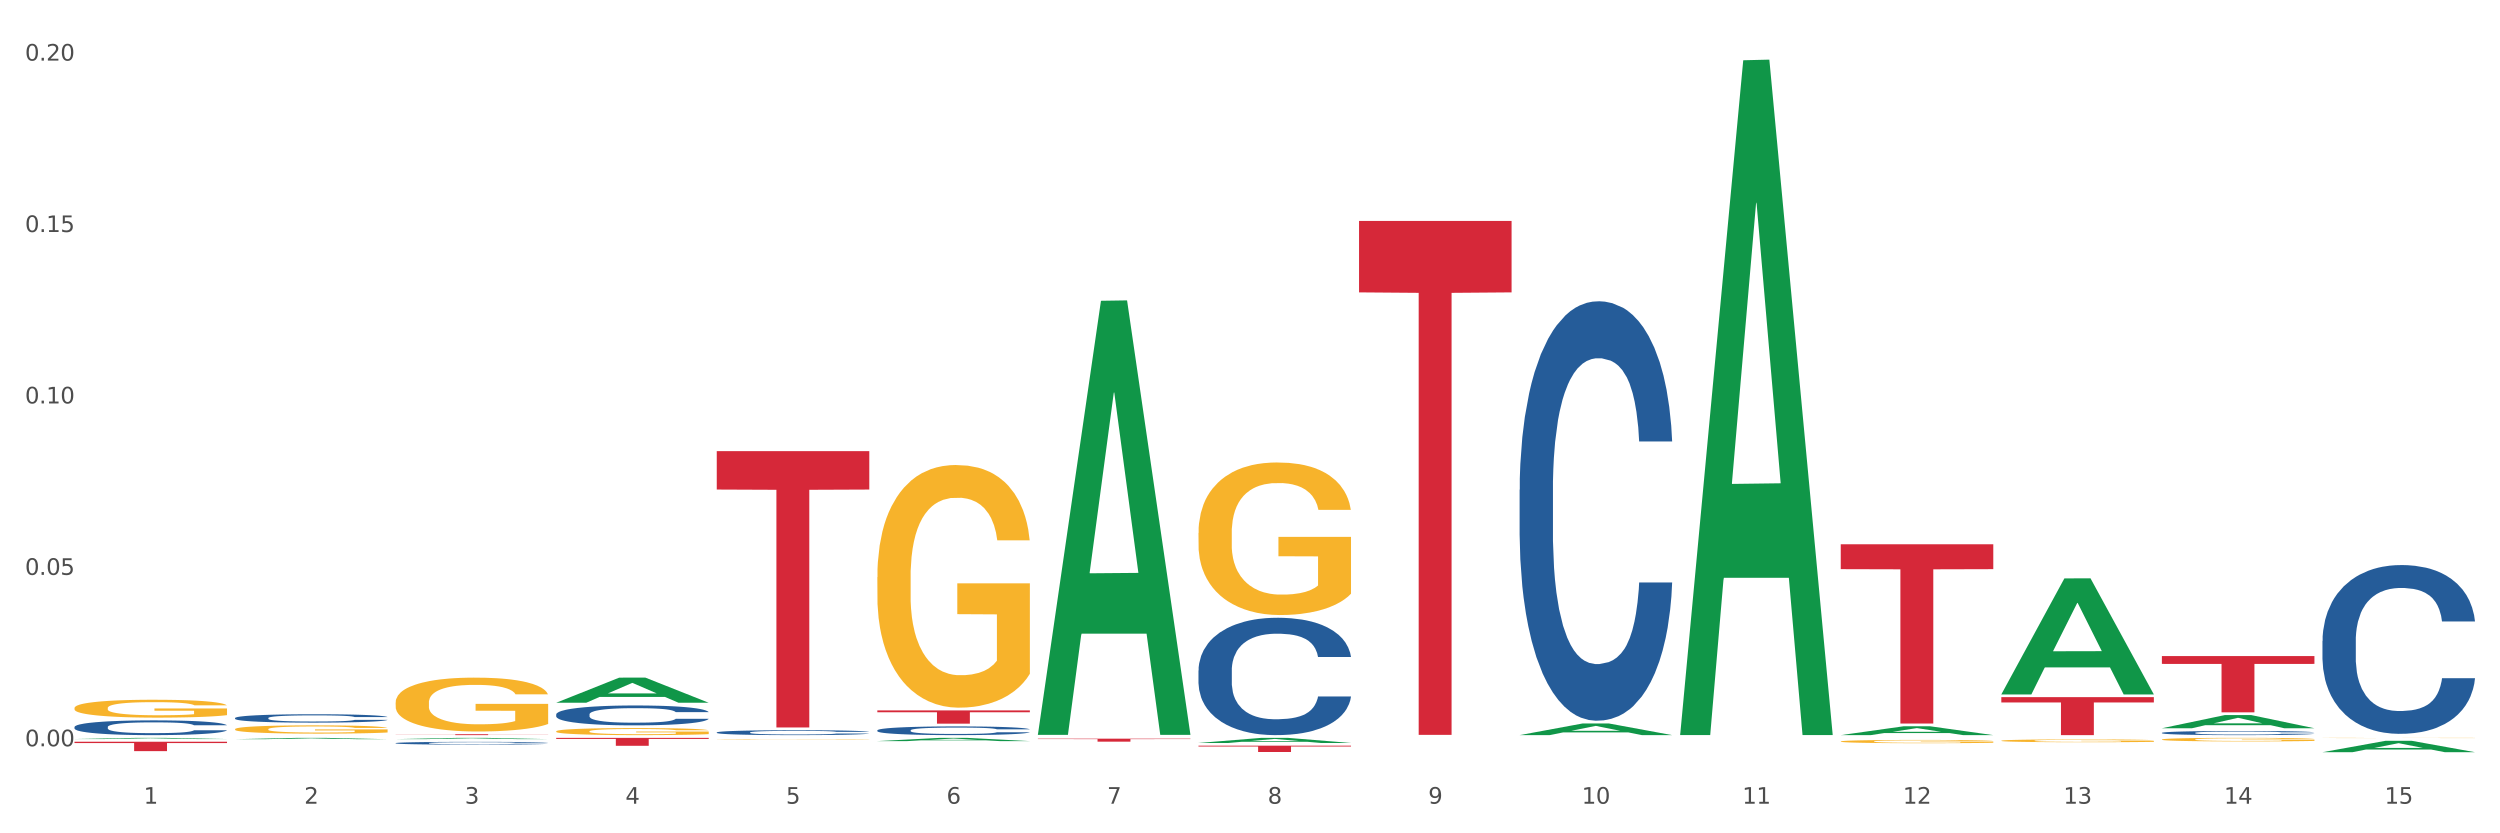 <?xml version="1.0" encoding="utf-8" standalone="no"?>
<!DOCTYPE svg PUBLIC "-//W3C//DTD SVG 1.1//EN"
  "http://www.w3.org/Graphics/SVG/1.1/DTD/svg11.dtd">
<svg xmlns:xlink="http://www.w3.org/1999/xlink" width="1080pt" height="360pt" viewBox="0 0 1080 360" xmlns="http://www.w3.org/2000/svg" version="1.1">
 <rect x="0" y="0" width="1080" height="360" fill="#333333" stroke="none"/>
 <defs>
  <style type="text/css">*{stroke-linejoin: round; stroke-linecap: butt}</style>
 </defs>
 <g id="figure_1">
  <g id="patch_1">
   <path d="M 0 360 
L 1080 360 
L 1080 0 
L 0 0 
z
" style="fill: #ffffff; stroke: #ffffff; stroke-linejoin: miter"/>
  </g>
  <g id="axes_1">
   <g id="matplotlib.axis_1">
    <g id="xtick_1">
     <g id="text_1">
      <!-- 1 -->
      <g style="fill: #4d4d4d" transform="translate(62.07 347.204) scale(0.096 -0.096)">
       <defs>
        <path id="DejaVuSans-31" d="M 794 531 
L 1825 531 
L 1825 4091 
L 703 3866 
L 703 4441 
L 1819 4666 
L 2450 4666 
L 2450 531 
L 3481 531 
L 3481 0 
L 794 0 
L 794 531 
z
" transform="scale(0.016)"/>
       </defs>
       <use xlink:href="#DejaVuSans-31"/>
      </g>
     </g>
    </g>
    <g id="xtick_2">
     <g id="text_2">
      <!-- 2 -->
      <g style="fill: #4d4d4d" transform="translate(131.436 347.204) scale(0.096 -0.096)">
       <defs>
        <path id="DejaVuSans-32" d="M 1228 531 
L 3431 531 
L 3431 0 
L 469 0 
L 469 531 
Q 828 903 1448 1529 
Q 2069 2156 2228 2338 
Q 2531 2678 2651 2914 
Q 2772 3150 2772 3378 
Q 2772 3750 2511 3984 
Q 2250 4219 1831 4219 
Q 1534 4219 1204 4116 
Q 875 4013 500 3803 
L 500 4441 
Q 881 4594 1212 4672 
Q 1544 4750 1819 4750 
Q 2544 4750 2975 4387 
Q 3406 4025 3406 3419 
Q 3406 3131 3298 2873 
Q 3191 2616 2906 2266 
Q 2828 2175 2409 1742 
Q 1991 1309 1228 531 
z
" transform="scale(0.016)"/>
       </defs>
       <use xlink:href="#DejaVuSans-32"/>
      </g>
     </g>
    </g>
    <g id="xtick_3">
     <g id="text_3">
      <!-- 3 -->
      <g style="fill: #4d4d4d" transform="translate(200.802 347.204) scale(0.096 -0.096)">
       <defs>
        <path id="DejaVuSans-33" d="M 2597 2516 
Q 3050 2419 3304 2112 
Q 3559 1806 3559 1356 
Q 3559 666 3084 287 
Q 2609 -91 1734 -91 
Q 1441 -91 1130 -33 
Q 819 25 488 141 
L 488 750 
Q 750 597 1062 519 
Q 1375 441 1716 441 
Q 2309 441 2620 675 
Q 2931 909 2931 1356 
Q 2931 1769 2642 2001 
Q 2353 2234 1838 2234 
L 1294 2234 
L 1294 2753 
L 1863 2753 
Q 2328 2753 2575 2939 
Q 2822 3125 2822 3475 
Q 2822 3834 2567 4026 
Q 2313 4219 1838 4219 
Q 1578 4219 1281 4162 
Q 984 4106 628 3988 
L 628 4550 
Q 988 4650 1302 4700 
Q 1616 4750 1894 4750 
Q 2613 4750 3031 4423 
Q 3450 4097 3450 3541 
Q 3450 3153 3228 2886 
Q 3006 2619 2597 2516 
z
" transform="scale(0.016)"/>
       </defs>
       <use xlink:href="#DejaVuSans-33"/>
      </g>
     </g>
    </g>
    <g id="xtick_4">
     <g id="text_4">
      <!-- 4 -->
      <g style="fill: #4d4d4d" transform="translate(270.169 347.204) scale(0.096 -0.096)">
       <defs>
        <path id="DejaVuSans-34" d="M 2419 4116 
L 825 1625 
L 2419 1625 
L 2419 4116 
z
M 2253 4666 
L 3047 4666 
L 3047 1625 
L 3713 1625 
L 3713 1100 
L 3047 1100 
L 3047 0 
L 2419 0 
L 2419 1100 
L 313 1100 
L 313 1709 
L 2253 4666 
z
" transform="scale(0.016)"/>
       </defs>
       <use xlink:href="#DejaVuSans-34"/>
      </g>
     </g>
    </g>
    <g id="xtick_5">
     <g id="text_5">
      <!-- 5 -->
      <g style="fill: #4d4d4d" transform="translate(339.535 347.204) scale(0.096 -0.096)">
       <defs>
        <path id="DejaVuSans-35" d="M 691 4666 
L 3169 4666 
L 3169 4134 
L 1269 4134 
L 1269 2991 
Q 1406 3038 1543 3061 
Q 1681 3084 1819 3084 
Q 2600 3084 3056 2656 
Q 3513 2228 3513 1497 
Q 3513 744 3044 326 
Q 2575 -91 1722 -91 
Q 1428 -91 1123 -41 
Q 819 9 494 109 
L 494 744 
Q 775 591 1075 516 
Q 1375 441 1709 441 
Q 2250 441 2565 725 
Q 2881 1009 2881 1497 
Q 2881 1984 2565 2268 
Q 2250 2553 1709 2553 
Q 1456 2553 1204 2497 
Q 953 2441 691 2322 
L 691 4666 
z
" transform="scale(0.016)"/>
       </defs>
       <use xlink:href="#DejaVuSans-35"/>
      </g>
     </g>
    </g>
    <g id="xtick_6">
     <g id="text_6">
      <!-- 6 -->
      <g style="fill: #4d4d4d" transform="translate(408.901 347.204) scale(0.096 -0.096)">
       <defs>
        <path id="DejaVuSans-36" d="M 2113 2584 
Q 1688 2584 1439 2293 
Q 1191 2003 1191 1497 
Q 1191 994 1439 701 
Q 1688 409 2113 409 
Q 2538 409 2786 701 
Q 3034 994 3034 1497 
Q 3034 2003 2786 2293 
Q 2538 2584 2113 2584 
z
M 3366 4563 
L 3366 3988 
Q 3128 4100 2886 4159 
Q 2644 4219 2406 4219 
Q 1781 4219 1451 3797 
Q 1122 3375 1075 2522 
Q 1259 2794 1537 2939 
Q 1816 3084 2150 3084 
Q 2853 3084 3261 2657 
Q 3669 2231 3669 1497 
Q 3669 778 3244 343 
Q 2819 -91 2113 -91 
Q 1303 -91 875 529 
Q 447 1150 447 2328 
Q 447 3434 972 4092 
Q 1497 4750 2381 4750 
Q 2619 4750 2861 4703 
Q 3103 4656 3366 4563 
z
" transform="scale(0.016)"/>
       </defs>
       <use xlink:href="#DejaVuSans-36"/>
      </g>
     </g>
    </g>
    <g id="xtick_7">
     <g id="text_7">
      <!-- 7 -->
      <g style="fill: #4d4d4d" transform="translate(478.267 347.204) scale(0.096 -0.096)">
       <defs>
        <path id="DejaVuSans-37" d="M 525 4666 
L 3525 4666 
L 3525 4397 
L 1831 0 
L 1172 0 
L 2766 4134 
L 525 4134 
L 525 4666 
z
" transform="scale(0.016)"/>
       </defs>
       <use xlink:href="#DejaVuSans-37"/>
      </g>
     </g>
    </g>
    <g id="xtick_8">
     <g id="text_8">
      <!-- 8 -->
      <g style="fill: #4d4d4d" transform="translate(547.634 347.204) scale(0.096 -0.096)">
       <defs>
        <path id="DejaVuSans-38" d="M 2034 2216 
Q 1584 2216 1326 1975 
Q 1069 1734 1069 1313 
Q 1069 891 1326 650 
Q 1584 409 2034 409 
Q 2484 409 2743 651 
Q 3003 894 3003 1313 
Q 3003 1734 2745 1975 
Q 2488 2216 2034 2216 
z
M 1403 2484 
Q 997 2584 770 2862 
Q 544 3141 544 3541 
Q 544 4100 942 4425 
Q 1341 4750 2034 4750 
Q 2731 4750 3128 4425 
Q 3525 4100 3525 3541 
Q 3525 3141 3298 2862 
Q 3072 2584 2669 2484 
Q 3125 2378 3379 2068 
Q 3634 1759 3634 1313 
Q 3634 634 3220 271 
Q 2806 -91 2034 -91 
Q 1263 -91 848 271 
Q 434 634 434 1313 
Q 434 1759 690 2068 
Q 947 2378 1403 2484 
z
M 1172 3481 
Q 1172 3119 1398 2916 
Q 1625 2713 2034 2713 
Q 2441 2713 2670 2916 
Q 2900 3119 2900 3481 
Q 2900 3844 2670 4047 
Q 2441 4250 2034 4250 
Q 1625 4250 1398 4047 
Q 1172 3844 1172 3481 
z
" transform="scale(0.016)"/>
       </defs>
       <use xlink:href="#DejaVuSans-38"/>
      </g>
     </g>
    </g>
    <g id="xtick_9">
     <g id="text_9">
      <!-- 9 -->
      <g style="fill: #4d4d4d" transform="translate(617 347.204) scale(0.096 -0.096)">
       <defs>
        <path id="DejaVuSans-39" d="M 703 97 
L 703 672 
Q 941 559 1184 500 
Q 1428 441 1663 441 
Q 2288 441 2617 861 
Q 2947 1281 2994 2138 
Q 2813 1869 2534 1725 
Q 2256 1581 1919 1581 
Q 1219 1581 811 2004 
Q 403 2428 403 3163 
Q 403 3881 828 4315 
Q 1253 4750 1959 4750 
Q 2769 4750 3195 4129 
Q 3622 3509 3622 2328 
Q 3622 1225 3098 567 
Q 2575 -91 1691 -91 
Q 1453 -91 1209 -44 
Q 966 3 703 97 
z
M 1959 2075 
Q 2384 2075 2632 2365 
Q 2881 2656 2881 3163 
Q 2881 3666 2632 3958 
Q 2384 4250 1959 4250 
Q 1534 4250 1286 3958 
Q 1038 3666 1038 3163 
Q 1038 2656 1286 2365 
Q 1534 2075 1959 2075 
z
" transform="scale(0.016)"/>
       </defs>
       <use xlink:href="#DejaVuSans-39"/>
      </g>
     </g>
    </g>
    <g id="xtick_10">
     <g id="text_10">
      <!-- 10 -->
      <g style="fill: #4d4d4d" transform="translate(683.312 347.204) scale(0.096 -0.096)">
       <defs>
        <path id="DejaVuSans-30" d="M 2034 4250 
Q 1547 4250 1301 3770 
Q 1056 3291 1056 2328 
Q 1056 1369 1301 889 
Q 1547 409 2034 409 
Q 2525 409 2770 889 
Q 3016 1369 3016 2328 
Q 3016 3291 2770 3770 
Q 2525 4250 2034 4250 
z
M 2034 4750 
Q 2819 4750 3233 4129 
Q 3647 3509 3647 2328 
Q 3647 1150 3233 529 
Q 2819 -91 2034 -91 
Q 1250 -91 836 529 
Q 422 1150 422 2328 
Q 422 3509 836 4129 
Q 1250 4750 2034 4750 
z
" transform="scale(0.016)"/>
       </defs>
       <use xlink:href="#DejaVuSans-31"/>
       <use xlink:href="#DejaVuSans-30" transform="translate(63.623 0)"/>
      </g>
     </g>
    </g>
    <g id="xtick_11">
     <g id="text_11">
      <!-- 11 -->
      <g style="fill: #4d4d4d" transform="translate(752.678 347.204) scale(0.096 -0.096)">
       <use xlink:href="#DejaVuSans-31"/>
       <use xlink:href="#DejaVuSans-31" transform="translate(63.623 0)"/>
      </g>
     </g>
    </g>
    <g id="xtick_12">
     <g id="text_12">
      <!-- 12 -->
      <g style="fill: #4d4d4d" transform="translate(822.044 347.204) scale(0.096 -0.096)">
       <use xlink:href="#DejaVuSans-31"/>
       <use xlink:href="#DejaVuSans-32" transform="translate(63.623 0)"/>
      </g>
     </g>
    </g>
    <g id="xtick_13">
     <g id="text_13">
      <!-- 13 -->
      <g style="fill: #4d4d4d" transform="translate(891.411 347.204) scale(0.096 -0.096)">
       <use xlink:href="#DejaVuSans-31"/>
       <use xlink:href="#DejaVuSans-33" transform="translate(63.623 0)"/>
      </g>
     </g>
    </g>
    <g id="xtick_14">
     <g id="text_14">
      <!-- 14 -->
      <g style="fill: #4d4d4d" transform="translate(960.777 347.204) scale(0.096 -0.096)">
       <use xlink:href="#DejaVuSans-31"/>
       <use xlink:href="#DejaVuSans-34" transform="translate(63.623 0)"/>
      </g>
     </g>
    </g>
    <g id="xtick_15">
     <g id="text_15">
      <!-- 15 -->
      <g style="fill: #4d4d4d" transform="translate(1030.143 347.204) scale(0.096 -0.096)">
       <use xlink:href="#DejaVuSans-31"/>
       <use xlink:href="#DejaVuSans-35" transform="translate(63.623 0)"/>
      </g>
     </g>
    </g>
    <g id="xtick_16"/>
    <g id="xtick_17"/>
    <g id="xtick_18"/>
    <g id="xtick_19"/>
    <g id="xtick_20"/>
    <g id="xtick_21"/>
    <g id="xtick_22"/>
    <g id="xtick_23"/>
    <g id="xtick_24"/>
    <g id="xtick_25"/>
    <g id="xtick_26"/>
    <g id="xtick_27"/>
    <g id="xtick_28"/>
    <g id="xtick_29"/>
   </g>
   <g id="matplotlib.axis_2">
    <g id="ytick_1">
     <g id="text_16">
      <!-- 0.00 -->
      <g style="fill: #4d4d4d" transform="translate(10.8 322.395) scale(0.096 -0.096)">
       <defs>
        <path id="DejaVuSans-2e" d="M 684 794 
L 1344 794 
L 1344 0 
L 684 0 
L 684 794 
z
" transform="scale(0.016)"/>
       </defs>
       <use xlink:href="#DejaVuSans-30"/>
       <use xlink:href="#DejaVuSans-2e" transform="translate(63.623 0)"/>
       <use xlink:href="#DejaVuSans-30" transform="translate(95.41 0)"/>
       <use xlink:href="#DejaVuSans-30" transform="translate(159.033 0)"/>
      </g>
     </g>
    </g>
    <g id="ytick_2">
     <g id="text_17">
      <!-- 0.05 -->
      <g style="fill: #4d4d4d" transform="translate(10.8 248.342) scale(0.096 -0.096)">
       <use xlink:href="#DejaVuSans-30"/>
       <use xlink:href="#DejaVuSans-2e" transform="translate(63.623 0)"/>
       <use xlink:href="#DejaVuSans-30" transform="translate(95.41 0)"/>
       <use xlink:href="#DejaVuSans-35" transform="translate(159.033 0)"/>
      </g>
     </g>
    </g>
    <g id="ytick_3">
     <g id="text_18">
      <!-- 0.10 -->
      <g style="fill: #4d4d4d" transform="translate(10.8 174.29) scale(0.096 -0.096)">
       <use xlink:href="#DejaVuSans-30"/>
       <use xlink:href="#DejaVuSans-2e" transform="translate(63.623 0)"/>
       <use xlink:href="#DejaVuSans-31" transform="translate(95.41 0)"/>
       <use xlink:href="#DejaVuSans-30" transform="translate(159.033 0)"/>
      </g>
     </g>
    </g>
    <g id="ytick_4">
     <g id="text_19">
      <!-- 0.15 -->
      <g style="fill: #4d4d4d" transform="translate(10.8 100.238) scale(0.096 -0.096)">
       <use xlink:href="#DejaVuSans-30"/>
       <use xlink:href="#DejaVuSans-2e" transform="translate(63.623 0)"/>
       <use xlink:href="#DejaVuSans-31" transform="translate(95.41 0)"/>
       <use xlink:href="#DejaVuSans-35" transform="translate(159.033 0)"/>
      </g>
     </g>
    </g>
    <g id="ytick_5">
     <g id="text_20">
      <!-- 0.20 -->
      <g style="fill: #4d4d4d" transform="translate(10.8 26.186) scale(0.096 -0.096)">
       <use xlink:href="#DejaVuSans-30"/>
       <use xlink:href="#DejaVuSans-2e" transform="translate(63.623 0)"/>
       <use xlink:href="#DejaVuSans-32" transform="translate(95.41 0)"/>
       <use xlink:href="#DejaVuSans-30" transform="translate(159.033 0)"/>
      </g>
     </g>
    </g>
    <g id="ytick_6"/>
    <g id="ytick_7"/>
    <g id="ytick_8"/>
    <g id="ytick_9"/>
   </g>
   <g id="PolyCollection_1">
    <path d="M 32.175 319.266 
L 32.243 319.265 
L 59.417 318.748 
L 70.695 318.747 
L 98.073 319.267 
L 85.029 319.267 
L 79.119 319.146 
L 51.061 319.146 
L 50.857 319.148 
L 45.151 319.267 
L 32.175 319.267 
L 32.175 319.266 
L 54.594 319.074 
L 75.586 319.073 
L 65.192 318.858 
L 65.056 318.857 
L 64.92 318.858 
L 54.526 319.073 
L 54.594 319.074 
L 32.175 319.266 
z
" clip-path="url(#p4b32f20a0d)" style="fill: #109648"/>
    <path d="M 587.105 318.755 
L 587.173 318.755 
L 614.347 318.747 
L 625.624 318.747 
L 653.003 318.755 
L 639.959 318.755 
L 634.049 318.753 
L 605.991 318.753 
L 605.787 318.753 
L 600.081 318.755 
L 587.105 318.755 
L 587.105 318.755 
L 609.524 318.752 
L 630.516 318.752 
L 620.122 318.749 
L 619.986 318.749 
L 619.85 318.749 
L 609.456 318.752 
L 609.524 318.752 
L 587.105 318.755 
z
" clip-path="url(#p4b32f20a0d)" style="fill: #109648"/>
    <path d="M 101.541 315.007 
L 101.619 315.003 
L 101.619 314.886 
L 101.775 314.784 
L 102.553 314.539 
L 103.72 314.337 
L 104.575 314.229 
L 105.431 314.141 
L 106.443 314.052 
L 107.688 313.961 
L 109.944 313.827 
L 111.344 313.758 
L 113.056 313.686 
L 116.168 313.582 
L 118.424 313.523 
L 120.758 313.474 
L 124.57 313.415 
L 127.06 313.389 
L 129.705 313.369 
L 132.895 313.356 
L 135.307 313.353 
L 140.598 313.363 
L 145.11 313.392 
L 147.289 313.415 
L 150.089 313.454 
L 151.568 313.48 
L 153.979 313.533 
L 156.469 313.601 
L 158.181 313.66 
L 160.748 313.771 
L 162.693 313.882 
L 164.483 314.02 
L 165.416 314.114 
L 166.117 314.203 
L 166.739 314.304 
L 167.361 314.464 
L 153.357 314.464 
L 152.812 314.35 
L 151.957 314.242 
L 150.712 314.137 
L 149.623 314.072 
L 147.755 313.99 
L 146.044 313.938 
L 144.254 313.899 
L 142.076 313.866 
L 140.364 313.85 
L 137.952 313.837 
L 133.206 313.84 
L 130.017 313.866 
L 127.838 313.899 
L 126.438 313.928 
L 125.193 313.961 
L 123.792 314.007 
L 122.159 314.075 
L 120.992 314.137 
L 119.825 314.216 
L 118.891 314.294 
L 118.035 314.386 
L 117.335 314.484 
L 116.79 314.585 
L 116.324 314.709 
L 115.935 314.915 
L 115.935 315.363 
L 116.09 315.464 
L 116.479 315.598 
L 116.946 315.7 
L 117.724 315.821 
L 118.424 315.902 
L 119.747 316.02 
L 121.225 316.118 
L 122.392 316.18 
L 123.559 316.232 
L 125.582 316.304 
L 127.838 316.363 
L 129.783 316.399 
L 132.428 316.432 
L 134.218 316.445 
L 135.774 316.451 
L 139.586 316.451 
L 142.309 316.442 
L 145.343 316.419 
L 147.678 316.389 
L 149.623 316.353 
L 151.801 316.294 
L 153.201 316.239 
L 153.201 315.556 
L 136.085 315.553 
L 136.085 315.098 
L 167.439 315.098 
L 167.439 316.432 
L 166.117 316.5 
L 164.638 316.562 
L 163.082 316.618 
L 160.748 316.687 
L 157.947 316.752 
L 155.458 316.798 
L 152.812 316.837 
L 149.7 316.873 
L 145.655 316.906 
L 143.165 316.919 
L 140.053 316.929 
L 136.396 316.932 
L 133.206 316.925 
L 130.094 316.909 
L 126.827 316.88 
L 123.637 316.837 
L 121.225 316.795 
L 118.813 316.742 
L 116.246 316.674 
L 114.223 316.608 
L 112.667 316.549 
L 110.955 316.474 
L 109.088 316.376 
L 107.688 316.288 
L 106.443 316.196 
L 105.12 316.079 
L 104.186 315.977 
L 103.253 315.85 
L 102.708 315.755 
L 102.086 315.608 
L 101.619 315.402 
L 101.541 315.007 
z
" clip-path="url(#p4b32f20a0d)" style="fill: #f7b32b"/>
    <path d="M 656.471 317.566 
L 656.539 317.561 
L 683.713 312.534 
L 694.991 312.529 
L 722.369 317.575 
L 709.325 317.575 
L 703.415 316.4 
L 675.357 316.4 
L 675.153 316.419 
L 669.447 317.575 
L 656.471 317.575 
L 656.471 317.566 
L 678.89 315.699 
L 699.882 315.694 
L 689.488 313.605 
L 689.352 313.595 
L 689.216 313.61 
L 678.822 315.694 
L 678.89 315.699 
L 656.471 317.566 
z
" clip-path="url(#p4b32f20a0d)" style="fill: #109648"/>
    <path d="M 517.739 320.959 
L 517.806 320.957 
L 544.981 318.749 
L 556.258 318.747 
L 583.636 320.964 
L 570.593 320.964 
L 564.682 320.447 
L 536.625 320.447 
L 536.421 320.456 
L 530.714 320.964 
L 517.739 320.964 
L 517.739 320.959 
L 540.157 320.14 
L 561.15 320.137 
L 550.755 319.22 
L 550.62 319.216 
L 550.484 319.222 
L 540.089 320.137 
L 540.157 320.14 
L 517.739 320.959 
z
" clip-path="url(#p4b32f20a0d)" style="fill: #109648"/>
    <path d="M 448.372 317.097 
L 448.44 316.921 
L 475.615 129.938 
L 486.892 129.762 
L 514.27 317.449 
L 501.227 317.449 
L 495.316 273.744 
L 467.259 273.744 
L 467.055 274.449 
L 461.348 317.449 
L 448.372 317.449 
L 448.372 317.097 
L 470.791 247.661 
L 491.783 247.485 
L 481.389 169.766 
L 481.253 169.414 
L 481.117 169.943 
L 470.723 247.485 
L 470.791 247.661 
L 448.372 317.097 
z
" clip-path="url(#p4b32f20a0d)" style="fill: #109648"/>
    <path d="M 379.006 320.154 
L 379.074 320.153 
L 406.248 318.749 
L 417.526 318.747 
L 444.904 320.157 
L 431.86 320.157 
L 425.95 319.828 
L 397.892 319.828 
L 397.689 319.834 
L 391.982 320.157 
L 379.006 320.157 
L 379.006 320.154 
L 401.425 319.633 
L 422.417 319.631 
L 412.023 319.048 
L 411.887 319.045 
L 411.751 319.049 
L 401.357 319.631 
L 401.425 319.633 
L 379.006 320.154 
z
" clip-path="url(#p4b32f20a0d)" style="fill: #109648"/>
    <path d="M 170.907 303.489 
L 170.985 303.468 
L 170.985 302.703 
L 171.141 302.044 
L 171.919 300.45 
L 173.086 299.132 
L 173.942 298.431 
L 174.798 297.857 
L 175.809 297.283 
L 177.054 296.688 
L 179.31 295.816 
L 180.71 295.37 
L 182.422 294.902 
L 185.534 294.222 
L 187.79 293.84 
L 190.124 293.521 
L 193.937 293.138 
L 196.426 292.968 
L 199.072 292.841 
L 202.261 292.756 
L 204.673 292.735 
L 209.964 292.798 
L 214.476 292.99 
L 216.655 293.138 
L 219.456 293.393 
L 220.934 293.563 
L 223.346 293.904 
L 225.835 294.35 
L 227.547 294.732 
L 230.114 295.455 
L 232.059 296.178 
L 233.849 297.07 
L 234.783 297.687 
L 235.483 298.261 
L 236.105 298.919 
L 236.728 299.961 
L 222.723 299.961 
L 222.179 299.217 
L 221.323 298.516 
L 220.078 297.836 
L 218.989 297.41 
L 217.122 296.879 
L 215.41 296.539 
L 213.62 296.284 
L 211.442 296.071 
L 209.73 295.965 
L 207.319 295.88 
L 202.573 295.901 
L 199.383 296.071 
L 197.204 296.284 
L 195.804 296.475 
L 194.559 296.688 
L 193.159 296.985 
L 191.525 297.432 
L 190.358 297.836 
L 189.191 298.346 
L 188.257 298.856 
L 187.401 299.451 
L 186.701 300.088 
L 186.157 300.747 
L 185.69 301.555 
L 185.301 302.894 
L 185.301 305.806 
L 185.456 306.465 
L 185.845 307.336 
L 186.312 307.995 
L 187.09 308.781 
L 187.79 309.313 
L 189.113 310.078 
L 190.591 310.715 
L 191.758 311.119 
L 192.925 311.459 
L 194.948 311.927 
L 197.204 312.309 
L 199.149 312.543 
L 201.795 312.756 
L 203.584 312.841 
L 205.14 312.883 
L 208.952 312.883 
L 211.675 312.819 
L 214.71 312.671 
L 217.044 312.479 
L 218.989 312.246 
L 221.167 311.863 
L 222.568 311.502 
L 222.568 307.06 
L 205.451 307.038 
L 205.451 304.084 
L 236.805 304.084 
L 236.805 312.756 
L 235.483 313.202 
L 234.004 313.606 
L 232.448 313.967 
L 230.114 314.413 
L 227.314 314.839 
L 224.824 315.136 
L 222.179 315.391 
L 219.067 315.625 
L 215.021 315.837 
L 212.531 315.922 
L 209.419 315.986 
L 205.763 316.007 
L 202.573 315.965 
L 199.461 315.859 
L 196.193 315.667 
L 193.003 315.391 
L 190.591 315.115 
L 188.179 314.775 
L 185.612 314.328 
L 183.589 313.903 
L 182.033 313.521 
L 180.321 313.032 
L 178.454 312.394 
L 177.054 311.82 
L 175.809 311.225 
L 174.486 310.46 
L 173.553 309.801 
L 172.619 308.972 
L 172.074 308.356 
L 171.452 307.4 
L 170.985 306.061 
L 170.907 303.489 
z
" clip-path="url(#p4b32f20a0d)" style="fill: #f7b32b"/>
    <path d="M 933.936 319.46 
L 934.014 319.459 
L 934.014 319.408 
L 934.169 319.365 
L 934.947 319.259 
L 936.114 319.172 
L 936.97 319.125 
L 937.826 319.087 
L 938.837 319.049 
L 940.082 319.009 
L 942.338 318.952 
L 943.739 318.922 
L 945.45 318.891 
L 948.563 318.846 
L 950.819 318.821 
L 953.153 318.799 
L 956.965 318.774 
L 959.455 318.763 
L 962.1 318.754 
L 965.29 318.749 
L 967.702 318.747 
L 972.992 318.752 
L 977.505 318.764 
L 979.683 318.774 
L 982.484 318.791 
L 983.962 318.802 
L 986.374 318.825 
L 988.864 318.854 
L 990.575 318.88 
L 993.143 318.928 
L 995.088 318.976 
L 996.877 319.035 
L 997.811 319.076 
L 998.511 319.114 
L 999.134 319.157 
L 999.756 319.226 
L 985.752 319.226 
L 985.207 319.177 
L 984.351 319.131 
L 983.106 319.086 
L 982.017 319.057 
L 980.15 319.022 
L 978.438 319 
L 976.649 318.983 
L 974.47 318.969 
L 972.759 318.962 
L 970.347 318.956 
L 965.601 318.957 
L 962.411 318.969 
L 960.233 318.983 
L 958.832 318.995 
L 957.588 319.009 
L 956.187 319.029 
L 954.553 319.059 
L 953.386 319.086 
L 952.219 319.119 
L 951.286 319.153 
L 950.43 319.193 
L 949.73 319.235 
L 949.185 319.279 
L 948.718 319.332 
L 948.329 319.421 
L 948.329 319.614 
L 948.485 319.658 
L 948.874 319.716 
L 949.341 319.759 
L 950.119 319.811 
L 950.819 319.847 
L 952.141 319.897 
L 953.62 319.94 
L 954.787 319.966 
L 955.954 319.989 
L 957.977 320.02 
L 960.233 320.045 
L 962.178 320.061 
L 964.823 320.075 
L 966.613 320.081 
L 968.169 320.083 
L 971.981 320.083 
L 974.704 320.079 
L 977.738 320.069 
L 980.072 320.057 
L 982.017 320.041 
L 984.196 320.016 
L 985.596 319.992 
L 985.596 319.697 
L 968.48 319.696 
L 968.48 319.5 
L 999.834 319.5 
L 999.834 320.075 
L 998.511 320.104 
L 997.033 320.131 
L 995.477 320.155 
L 993.143 320.185 
L 990.342 320.213 
L 987.852 320.233 
L 985.207 320.25 
L 982.095 320.265 
L 978.049 320.279 
L 975.56 320.285 
L 972.448 320.289 
L 968.791 320.291 
L 965.601 320.288 
L 962.489 320.281 
L 959.221 320.268 
L 956.032 320.25 
L 953.62 320.231 
L 951.208 320.209 
L 948.64 320.179 
L 946.618 320.151 
L 945.061 320.126 
L 943.35 320.093 
L 941.483 320.051 
L 940.082 320.013 
L 938.837 319.973 
L 937.515 319.923 
L 936.581 319.879 
L 935.648 319.824 
L 935.103 319.783 
L 934.48 319.72 
L 934.014 319.631 
L 933.936 319.46 
z
" clip-path="url(#p4b32f20a0d)" style="fill: #f7b32b"/>
    <path d="M 864.57 319.987 
L 864.647 319.986 
L 864.647 319.946 
L 864.803 319.912 
L 865.581 319.828 
L 866.748 319.759 
L 867.604 319.723 
L 868.46 319.693 
L 869.471 319.663 
L 870.716 319.632 
L 872.972 319.586 
L 874.373 319.563 
L 876.084 319.538 
L 879.196 319.503 
L 881.453 319.483 
L 883.787 319.466 
L 887.599 319.446 
L 890.089 319.437 
L 892.734 319.431 
L 895.924 319.426 
L 898.336 319.425 
L 903.626 319.428 
L 908.139 319.438 
L 910.317 319.446 
L 913.118 319.459 
L 914.596 319.468 
L 917.008 319.486 
L 919.498 319.509 
L 921.209 319.529 
L 923.777 319.567 
L 925.722 319.605 
L 927.511 319.652 
L 928.445 319.684 
L 929.145 319.714 
L 929.767 319.748 
L 930.39 319.803 
L 916.385 319.803 
L 915.841 319.764 
L 914.985 319.727 
L 913.74 319.692 
L 912.651 319.669 
L 910.784 319.642 
L 909.072 319.624 
L 907.283 319.611 
L 905.104 319.599 
L 903.393 319.594 
L 900.981 319.589 
L 896.235 319.591 
L 893.045 319.599 
L 890.867 319.611 
L 889.466 319.621 
L 888.221 319.632 
L 886.821 319.647 
L 885.187 319.671 
L 884.02 319.692 
L 882.853 319.718 
L 881.919 319.745 
L 881.064 319.776 
L 880.363 319.81 
L 879.819 319.844 
L 879.352 319.886 
L 878.963 319.956 
L 878.963 320.108 
L 879.119 320.143 
L 879.508 320.188 
L 879.974 320.223 
L 880.752 320.264 
L 881.453 320.292 
L 882.775 320.332 
L 884.253 320.365 
L 885.42 320.386 
L 886.587 320.404 
L 888.61 320.428 
L 890.867 320.448 
L 892.812 320.461 
L 895.457 320.472 
L 897.246 320.476 
L 898.802 320.478 
L 902.615 320.478 
L 905.338 320.475 
L 908.372 320.467 
L 910.706 320.457 
L 912.651 320.445 
L 914.829 320.425 
L 916.23 320.406 
L 916.23 320.174 
L 899.114 320.173 
L 899.114 320.018 
L 930.468 320.018 
L 930.468 320.472 
L 929.145 320.495 
L 927.667 320.516 
L 926.111 320.535 
L 923.777 320.558 
L 920.976 320.581 
L 918.486 320.596 
L 915.841 320.61 
L 912.729 320.622 
L 908.683 320.633 
L 906.193 320.637 
L 903.081 320.641 
L 899.425 320.642 
L 896.235 320.64 
L 893.123 320.634 
L 889.855 320.624 
L 886.665 320.61 
L 884.253 320.595 
L 881.842 320.577 
L 879.274 320.554 
L 877.251 320.532 
L 875.695 320.512 
L 873.984 320.486 
L 872.116 320.453 
L 870.716 320.423 
L 869.471 320.392 
L 868.149 320.352 
L 867.215 320.317 
L 866.281 320.274 
L 865.737 320.242 
L 865.114 320.192 
L 864.647 320.122 
L 864.57 319.987 
z
" clip-path="url(#p4b32f20a0d)" style="fill: #f7b32b"/>
    <path d="M 795.203 320.303 
L 795.281 320.302 
L 795.281 320.255 
L 795.437 320.215 
L 796.215 320.118 
L 797.382 320.038 
L 798.238 319.996 
L 799.094 319.961 
L 800.105 319.926 
L 801.35 319.89 
L 803.606 319.837 
L 805.006 319.81 
L 806.718 319.782 
L 809.83 319.741 
L 812.086 319.717 
L 814.42 319.698 
L 818.233 319.675 
L 820.722 319.664 
L 823.368 319.657 
L 826.557 319.652 
L 828.969 319.65 
L 834.26 319.654 
L 838.772 319.666 
L 840.951 319.675 
L 843.752 319.69 
L 845.23 319.701 
L 847.642 319.721 
L 850.131 319.748 
L 851.843 319.771 
L 854.41 319.815 
L 856.355 319.859 
L 858.145 319.913 
L 859.078 319.951 
L 859.779 319.986 
L 860.401 320.026 
L 861.024 320.089 
L 847.019 320.089 
L 846.475 320.044 
L 845.619 320.001 
L 844.374 319.96 
L 843.285 319.934 
L 841.418 319.902 
L 839.706 319.881 
L 837.916 319.866 
L 835.738 319.853 
L 834.026 319.846 
L 831.615 319.841 
L 826.869 319.842 
L 823.679 319.853 
L 821.5 319.866 
L 820.1 319.877 
L 818.855 319.89 
L 817.455 319.908 
L 815.821 319.935 
L 814.654 319.96 
L 813.487 319.991 
L 812.553 320.022 
L 811.697 320.058 
L 810.997 320.097 
L 810.453 320.137 
L 809.986 320.186 
L 809.597 320.267 
L 809.597 320.444 
L 809.752 320.484 
L 810.141 320.536 
L 810.608 320.576 
L 811.386 320.624 
L 812.086 320.656 
L 813.409 320.703 
L 814.887 320.741 
L 816.054 320.766 
L 817.221 320.787 
L 819.244 320.815 
L 821.5 320.838 
L 823.445 320.852 
L 826.091 320.865 
L 827.88 320.87 
L 829.436 320.873 
L 833.248 320.873 
L 835.971 320.869 
L 839.006 320.86 
L 841.34 320.849 
L 843.285 320.834 
L 845.463 320.811 
L 846.864 320.789 
L 846.864 320.52 
L 829.747 320.518 
L 829.747 320.339 
L 861.101 320.339 
L 861.101 320.865 
L 859.779 320.892 
L 858.3 320.917 
L 856.744 320.939 
L 854.41 320.966 
L 851.61 320.992 
L 849.12 321.01 
L 846.475 321.025 
L 843.363 321.039 
L 839.317 321.052 
L 836.827 321.058 
L 833.715 321.061 
L 830.059 321.063 
L 826.869 321.06 
L 823.757 321.054 
L 820.489 321.042 
L 817.299 321.025 
L 814.887 321.009 
L 812.475 320.988 
L 809.908 320.961 
L 807.885 320.935 
L 806.329 320.912 
L 804.617 320.882 
L 802.75 320.843 
L 801.35 320.809 
L 800.105 320.772 
L 798.782 320.726 
L 797.849 320.686 
L 796.915 320.636 
L 796.37 320.598 
L 795.748 320.54 
L 795.281 320.459 
L 795.203 320.303 
z
" clip-path="url(#p4b32f20a0d)" style="fill: #f7b32b"/>
    <path d="M 517.739 230.245 
L 517.816 230.185 
L 517.816 228.018 
L 517.972 226.152 
L 518.75 221.637 
L 519.917 217.905 
L 520.773 215.919 
L 521.629 214.294 
L 522.64 212.669 
L 523.885 210.983 
L 526.141 208.515 
L 527.542 207.251 
L 529.253 205.927 
L 532.365 204.001 
L 534.621 202.918 
L 536.956 202.015 
L 540.768 200.931 
L 543.257 200.45 
L 545.903 200.089 
L 549.093 199.848 
L 551.504 199.788 
L 556.795 199.968 
L 561.307 200.51 
L 563.486 200.931 
L 566.287 201.654 
L 567.765 202.135 
L 570.177 203.098 
L 572.666 204.362 
L 574.378 205.446 
L 576.946 207.492 
L 578.891 209.539 
L 580.68 212.067 
L 581.614 213.812 
L 582.314 215.438 
L 582.936 217.304 
L 583.559 220.253 
L 569.554 220.253 
L 569.01 218.146 
L 568.154 216.16 
L 566.909 214.234 
L 565.82 213.03 
L 563.953 211.525 
L 562.241 210.562 
L 560.452 209.84 
L 558.273 209.238 
L 556.562 208.937 
L 554.15 208.696 
L 549.404 208.756 
L 546.214 209.238 
L 544.035 209.84 
L 542.635 210.381 
L 541.39 210.983 
L 539.99 211.826 
L 538.356 213.09 
L 537.189 214.234 
L 536.022 215.678 
L 535.088 217.123 
L 534.232 218.808 
L 533.532 220.614 
L 532.988 222.48 
L 532.521 224.767 
L 532.132 228.559 
L 532.132 236.806 
L 532.287 238.672 
L 532.676 241.14 
L 533.143 243.005 
L 533.921 245.233 
L 534.621 246.737 
L 535.944 248.904 
L 537.422 250.71 
L 538.589 251.854 
L 539.756 252.817 
L 541.779 254.141 
L 544.035 255.224 
L 545.981 255.887 
L 548.626 256.488 
L 550.415 256.729 
L 551.971 256.85 
L 555.784 256.85 
L 558.507 256.669 
L 561.541 256.248 
L 563.875 255.706 
L 565.82 255.044 
L 567.998 253.96 
L 569.399 252.937 
L 569.399 240.357 
L 552.282 240.297 
L 552.282 231.93 
L 583.636 231.93 
L 583.636 256.488 
L 582.314 257.753 
L 580.836 258.896 
L 579.28 259.919 
L 576.946 261.183 
L 574.145 262.387 
L 571.655 263.23 
L 569.01 263.952 
L 565.898 264.614 
L 561.852 265.216 
L 559.362 265.457 
L 556.25 265.638 
L 552.594 265.698 
L 549.404 265.577 
L 546.292 265.277 
L 543.024 264.735 
L 539.834 263.952 
L 537.422 263.17 
L 535.01 262.207 
L 532.443 260.943 
L 530.42 259.739 
L 528.864 258.655 
L 527.153 257.271 
L 525.285 255.465 
L 523.885 253.84 
L 522.64 252.155 
L 521.317 249.988 
L 520.384 248.122 
L 519.45 245.774 
L 518.906 244.029 
L 518.283 241.32 
L 517.816 237.528 
L 517.739 230.245 
z
" clip-path="url(#p4b32f20a0d)" style="fill: #f7b32b"/>
    <path d="M 379.006 249.327 
L 379.084 249.231 
L 379.084 245.784 
L 379.24 242.816 
L 380.018 235.636 
L 381.185 229.7 
L 382.04 226.54 
L 382.896 223.955 
L 383.908 221.37 
L 385.152 218.689 
L 387.409 214.764 
L 388.809 212.754 
L 390.521 210.647 
L 393.633 207.584 
L 395.889 205.86 
L 398.223 204.424 
L 402.035 202.701 
L 404.525 201.935 
L 407.17 201.36 
L 410.36 200.977 
L 412.772 200.882 
L 418.062 201.169 
L 422.575 202.031 
L 424.753 202.701 
L 427.554 203.85 
L 429.032 204.616 
L 431.444 206.147 
L 433.934 208.158 
L 435.646 209.881 
L 438.213 213.136 
L 440.158 216.392 
L 441.948 220.413 
L 442.881 223.189 
L 443.581 225.774 
L 444.204 228.742 
L 444.826 233.434 
L 430.822 233.434 
L 430.277 230.083 
L 429.422 226.923 
L 428.177 223.859 
L 427.087 221.945 
L 425.22 219.551 
L 423.509 218.019 
L 421.719 216.87 
L 419.541 215.913 
L 417.829 215.434 
L 415.417 215.051 
L 410.671 215.147 
L 407.481 215.913 
L 405.303 216.87 
L 403.903 217.732 
L 402.658 218.689 
L 401.257 220.03 
L 399.624 222.04 
L 398.456 223.859 
L 397.289 226.157 
L 396.356 228.455 
L 395.5 231.136 
L 394.8 234.008 
L 394.255 236.976 
L 393.788 240.614 
L 393.399 246.646 
L 393.399 259.762 
L 393.555 262.73 
L 393.944 266.656 
L 394.411 269.624 
L 395.189 273.166 
L 395.889 275.56 
L 397.212 279.006 
L 398.69 281.879 
L 399.857 283.698 
L 401.024 285.23 
L 403.047 287.336 
L 405.303 289.059 
L 407.248 290.112 
L 409.893 291.07 
L 411.683 291.453 
L 413.239 291.644 
L 417.051 291.644 
L 419.774 291.357 
L 422.808 290.687 
L 425.142 289.825 
L 427.087 288.772 
L 429.266 287.049 
L 430.666 285.421 
L 430.666 265.411 
L 413.55 265.315 
L 413.55 252.007 
L 444.904 252.007 
L 444.904 291.07 
L 443.581 293.08 
L 442.103 294.899 
L 440.547 296.527 
L 438.213 298.538 
L 435.412 300.452 
L 432.923 301.793 
L 430.277 302.942 
L 427.165 303.995 
L 423.12 304.952 
L 420.63 305.335 
L 417.518 305.622 
L 413.861 305.718 
L 410.671 305.527 
L 407.559 305.048 
L 404.292 304.186 
L 401.102 302.942 
L 398.69 301.697 
L 396.278 300.165 
L 393.711 298.155 
L 391.688 296.24 
L 390.132 294.516 
L 388.42 292.314 
L 386.553 289.442 
L 385.152 286.857 
L 383.908 284.176 
L 382.585 280.73 
L 381.651 277.762 
L 380.718 274.028 
L 380.173 271.251 
L 379.551 266.943 
L 379.084 260.911 
L 379.006 249.327 
z
" clip-path="url(#p4b32f20a0d)" style="fill: #f7b32b"/>
    <path d="M 309.64 319.584 
L 309.718 319.584 
L 309.718 319.578 
L 309.873 319.572 
L 310.651 319.56 
L 311.818 319.549 
L 312.674 319.543 
L 313.53 319.539 
L 314.541 319.534 
L 315.786 319.529 
L 318.042 319.522 
L 319.443 319.519 
L 321.155 319.515 
L 324.267 319.509 
L 326.523 319.506 
L 328.857 319.504 
L 332.669 319.501 
L 335.159 319.499 
L 337.804 319.498 
L 340.994 319.498 
L 343.406 319.498 
L 348.696 319.498 
L 353.209 319.5 
L 355.387 319.501 
L 358.188 319.503 
L 359.666 319.504 
L 362.078 319.507 
L 364.568 319.511 
L 366.279 319.514 
L 368.847 319.519 
L 370.792 319.525 
L 372.581 319.532 
L 373.515 319.537 
L 374.215 319.542 
L 374.838 319.547 
L 375.46 319.556 
L 361.456 319.556 
L 360.911 319.55 
L 360.055 319.544 
L 358.81 319.539 
L 357.721 319.535 
L 355.854 319.531 
L 354.142 319.528 
L 352.353 319.526 
L 350.174 319.524 
L 348.463 319.524 
L 346.051 319.523 
L 341.305 319.523 
L 338.115 319.524 
L 335.937 319.526 
L 334.536 319.528 
L 333.292 319.529 
L 331.891 319.532 
L 330.257 319.535 
L 329.09 319.539 
L 327.923 319.543 
L 326.99 319.547 
L 326.134 319.552 
L 325.434 319.557 
L 324.889 319.562 
L 324.422 319.569 
L 324.033 319.579 
L 324.033 319.603 
L 324.189 319.608 
L 324.578 319.615 
L 325.045 319.62 
L 325.823 319.627 
L 326.523 319.631 
L 327.845 319.637 
L 329.324 319.642 
L 330.491 319.646 
L 331.658 319.648 
L 333.681 319.652 
L 335.937 319.655 
L 337.882 319.657 
L 340.527 319.659 
L 342.317 319.659 
L 343.873 319.66 
L 347.685 319.66 
L 350.408 319.659 
L 353.442 319.658 
L 355.776 319.656 
L 357.721 319.655 
L 359.9 319.652 
L 361.3 319.649 
L 361.3 319.613 
L 344.184 319.613 
L 344.184 319.589 
L 375.538 319.589 
L 375.538 319.659 
L 374.215 319.662 
L 372.737 319.666 
L 371.181 319.668 
L 368.847 319.672 
L 366.046 319.675 
L 363.556 319.678 
L 360.911 319.68 
L 357.799 319.682 
L 353.753 319.684 
L 351.264 319.684 
L 348.152 319.685 
L 344.495 319.685 
L 341.305 319.685 
L 338.193 319.684 
L 334.925 319.682 
L 331.736 319.68 
L 329.324 319.678 
L 326.912 319.675 
L 324.344 319.671 
L 322.322 319.668 
L 320.766 319.665 
L 319.054 319.661 
L 317.187 319.656 
L 315.786 319.651 
L 314.541 319.646 
L 313.219 319.64 
L 312.285 319.635 
L 311.352 319.628 
L 310.807 319.623 
L 310.184 319.616 
L 309.718 319.605 
L 309.64 319.584 
z
" clip-path="url(#p4b32f20a0d)" style="fill: #f7b32b"/>
    <path d="M 240.274 315.936 
L 240.351 315.933 
L 240.351 315.833 
L 240.507 315.747 
L 241.285 315.538 
L 242.452 315.365 
L 243.308 315.273 
L 244.164 315.198 
L 245.175 315.123 
L 246.42 315.045 
L 248.676 314.931 
L 250.077 314.872 
L 251.788 314.811 
L 254.9 314.722 
L 257.157 314.672 
L 259.491 314.63 
L 263.303 314.58 
L 265.793 314.558 
L 268.438 314.541 
L 271.628 314.53 
L 274.04 314.527 
L 279.33 314.536 
L 283.843 314.561 
L 286.021 314.58 
L 288.822 314.614 
L 290.3 314.636 
L 292.712 314.68 
L 295.202 314.739 
L 296.913 314.789 
L 299.481 314.884 
L 301.426 314.978 
L 303.215 315.095 
L 304.149 315.176 
L 304.849 315.251 
L 305.471 315.337 
L 306.094 315.474 
L 292.089 315.474 
L 291.545 315.376 
L 290.689 315.284 
L 289.444 315.195 
L 288.355 315.14 
L 286.488 315.07 
L 284.776 315.026 
L 282.987 314.992 
L 280.808 314.964 
L 279.097 314.95 
L 276.685 314.939 
L 271.939 314.942 
L 268.749 314.964 
L 266.571 314.992 
L 265.17 315.017 
L 263.925 315.045 
L 262.525 315.084 
L 260.891 315.142 
L 259.724 315.195 
L 258.557 315.262 
L 257.623 315.329 
L 256.768 315.407 
L 256.067 315.49 
L 255.523 315.577 
L 255.056 315.682 
L 254.667 315.858 
L 254.667 316.239 
L 254.823 316.326 
L 255.212 316.44 
L 255.678 316.526 
L 256.456 316.629 
L 257.157 316.699 
L 258.479 316.799 
L 259.957 316.882 
L 261.124 316.935 
L 262.291 316.98 
L 264.314 317.041 
L 266.571 317.091 
L 268.516 317.122 
L 271.161 317.149 
L 272.95 317.161 
L 274.506 317.166 
L 278.319 317.166 
L 281.042 317.158 
L 284.076 317.138 
L 286.41 317.113 
L 288.355 317.083 
L 290.533 317.033 
L 291.934 316.985 
L 291.934 316.403 
L 274.818 316.401 
L 274.818 316.014 
L 306.172 316.014 
L 306.172 317.149 
L 304.849 317.208 
L 303.371 317.261 
L 301.815 317.308 
L 299.481 317.367 
L 296.68 317.422 
L 294.19 317.461 
L 291.545 317.495 
L 288.433 317.525 
L 284.387 317.553 
L 281.897 317.564 
L 278.785 317.573 
L 275.129 317.575 
L 271.939 317.57 
L 268.827 317.556 
L 265.559 317.531 
L 262.369 317.495 
L 259.957 317.458 
L 257.546 317.414 
L 254.978 317.355 
L 252.955 317.3 
L 251.399 317.25 
L 249.688 317.186 
L 247.82 317.102 
L 246.42 317.027 
L 245.175 316.949 
L 243.853 316.849 
L 242.919 316.763 
L 241.985 316.654 
L 241.441 316.573 
L 240.818 316.448 
L 240.351 316.273 
L 240.274 315.936 
z
" clip-path="url(#p4b32f20a0d)" style="fill: #f7b32b"/>
    <path d="M 448.372 319.112 
L 514.27 319.112 
L 514.27 319.29 
L 488.348 319.292 
L 488.348 320.394 
L 474.138 320.394 
L 474.138 319.292 
L 448.372 319.29 
L 448.372 319.113 
L 448.372 319.112 
z
" clip-path="url(#p4b32f20a0d)" style="fill: #d62839"/>
    <path d="M 1003.302 324.94 
L 1003.37 324.936 
L 1030.544 320.026 
L 1041.822 320.021 
L 1069.2 324.95 
L 1056.156 324.95 
L 1050.246 323.802 
L 1022.188 323.802 
L 1021.984 323.82 
L 1016.278 324.95 
L 1003.302 324.95 
L 1003.302 324.94 
L 1025.721 323.117 
L 1046.713 323.112 
L 1036.319 321.072 
L 1036.183 321.062 
L 1036.047 321.076 
L 1025.653 323.112 
L 1025.721 323.117 
L 1003.302 324.94 
z
" clip-path="url(#p4b32f20a0d)" style="fill: #109648"/>
    <path d="M 933.936 314.596 
L 934.004 314.59 
L 961.178 308.901 
L 972.456 308.895 
L 999.834 314.607 
L 986.79 314.607 
L 980.88 313.277 
L 952.822 313.277 
L 952.618 313.298 
L 946.912 314.607 
L 933.936 314.607 
L 933.936 314.596 
L 956.355 312.483 
L 977.347 312.478 
L 966.953 310.113 
L 966.817 310.102 
L 966.681 310.118 
L 956.287 312.478 
L 956.355 312.483 
L 933.936 314.596 
z
" clip-path="url(#p4b32f20a0d)" style="fill: #109648"/>
    <path d="M 864.57 299.909 
L 864.638 299.861 
L 891.812 249.872 
L 903.089 249.825 
L 930.468 300.003 
L 917.424 300.003 
L 911.513 288.318 
L 883.456 288.318 
L 883.252 288.507 
L 877.545 300.003 
L 864.57 300.003 
L 864.57 299.909 
L 886.989 281.345 
L 907.981 281.298 
L 897.587 260.52 
L 897.451 260.426 
L 897.315 260.567 
L 886.921 281.298 
L 886.989 281.345 
L 864.57 299.909 
z
" clip-path="url(#p4b32f20a0d)" style="fill: #109648"/>
    <path d="M 795.203 317.568 
L 795.271 317.565 
L 822.446 313.742 
L 833.723 313.738 
L 861.101 317.575 
L 848.058 317.575 
L 842.147 316.682 
L 814.09 316.682 
L 813.886 316.696 
L 808.179 317.575 
L 795.203 317.575 
L 795.203 317.568 
L 817.622 316.149 
L 838.615 316.145 
L 828.22 314.556 
L 828.084 314.549 
L 827.949 314.56 
L 817.554 316.145 
L 817.622 316.149 
L 795.203 317.568 
z
" clip-path="url(#p4b32f20a0d)" style="fill: #109648"/>
    <path d="M 517.739 322.136 
L 583.636 322.136 
L 583.636 322.513 
L 557.715 322.516 
L 557.715 324.853 
L 543.504 324.853 
L 543.504 322.516 
L 517.739 322.513 
L 517.739 322.138 
L 517.739 322.136 
z
" clip-path="url(#p4b32f20a0d)" style="fill: #d62839"/>
    <path d="M 587.105 95.456 
L 653.003 95.456 
L 653.003 126.306 
L 627.081 126.514 
L 627.081 317.453 
L 612.871 317.453 
L 612.871 126.514 
L 587.105 126.306 
L 587.105 95.664 
L 587.105 95.456 
z
" clip-path="url(#p4b32f20a0d)" style="fill: #d62839"/>
    <path d="M 170.907 317.179 
L 236.805 317.179 
L 236.805 317.234 
L 210.883 317.235 
L 210.883 317.575 
L 196.673 317.575 
L 196.673 317.235 
L 170.907 317.234 
L 170.907 317.18 
L 170.907 317.179 
z
" clip-path="url(#p4b32f20a0d)" style="fill: #d62839"/>
    <path d="M 240.274 318.747 
L 306.172 318.747 
L 306.172 319.225 
L 280.25 319.228 
L 280.25 322.185 
L 266.039 322.185 
L 266.039 319.228 
L 240.274 319.225 
L 240.274 318.751 
L 240.274 318.747 
z
" clip-path="url(#p4b32f20a0d)" style="fill: #d62839"/>
    <path d="M 864.57 301.175 
L 930.468 301.175 
L 930.468 303.454 
L 904.546 303.469 
L 904.546 317.575 
L 890.335 317.575 
L 890.335 303.469 
L 864.57 303.454 
L 864.57 301.19 
L 864.57 301.175 
z
" clip-path="url(#p4b32f20a0d)" style="fill: #d62839"/>
    <path d="M 933.936 283.427 
L 999.834 283.427 
L 999.834 286.804 
L 973.912 286.827 
L 973.912 307.723 
L 959.702 307.723 
L 959.702 286.827 
L 933.936 286.804 
L 933.936 283.45 
L 933.936 283.427 
z
" clip-path="url(#p4b32f20a0d)" style="fill: #d62839"/>
    <path d="M 795.203 235.109 
L 861.101 235.109 
L 861.101 245.873 
L 835.179 245.946 
L 835.179 312.566 
L 820.969 312.566 
L 820.969 245.946 
L 795.203 245.873 
L 795.203 235.182 
L 795.203 235.109 
z
" clip-path="url(#p4b32f20a0d)" style="fill: #d62839"/>
    <path d="M 32.175 320.439 
L 98.073 320.439 
L 98.073 321 
L 72.151 321.004 
L 72.151 324.481 
L 57.941 324.481 
L 57.941 321.004 
L 32.175 321 
L 32.175 320.442 
L 32.175 320.439 
z
" clip-path="url(#p4b32f20a0d)" style="fill: #d62839"/>
    <path d="M 309.64 194.893 
L 375.538 194.893 
L 375.538 211.484 
L 349.616 211.596 
L 349.616 314.278 
L 335.406 314.278 
L 335.406 211.596 
L 309.64 211.484 
L 309.64 195.005 
L 309.64 194.893 
z
" clip-path="url(#p4b32f20a0d)" style="fill: #d62839"/>
    <path d="M 379.006 306.89 
L 444.904 306.89 
L 444.904 307.688 
L 418.982 307.694 
L 418.982 312.635 
L 404.772 312.635 
L 404.772 307.694 
L 379.006 307.688 
L 379.006 306.895 
L 379.006 306.89 
z
" clip-path="url(#p4b32f20a0d)" style="fill: #d62839"/>
    <path d="M 725.837 317.001 
L 725.905 316.727 
L 753.08 26.033 
L 764.357 25.759 
L 791.735 317.549 
L 778.691 317.549 
L 772.781 249.601 
L 744.723 249.601 
L 744.52 250.697 
L 738.813 317.549 
L 725.837 317.549 
L 725.837 317.001 
L 748.256 209.052 
L 769.248 208.778 
L 758.854 87.953 
L 758.718 87.405 
L 758.582 88.227 
L 748.188 208.778 
L 748.256 209.052 
L 725.837 317.001 
z
" clip-path="url(#p4b32f20a0d)" style="fill: #109648"/>
    <path d="M 32.175 305.864 
L 32.253 305.857 
L 32.253 305.603 
L 32.408 305.384 
L 33.186 304.854 
L 34.353 304.417 
L 35.209 304.184 
L 36.065 303.993 
L 37.076 303.802 
L 38.321 303.604 
L 40.578 303.315 
L 41.978 303.167 
L 43.69 303.011 
L 46.802 302.785 
L 49.058 302.658 
L 51.392 302.552 
L 55.204 302.425 
L 57.694 302.369 
L 60.339 302.326 
L 63.529 302.298 
L 65.941 302.291 
L 71.231 302.312 
L 75.744 302.376 
L 77.922 302.425 
L 80.723 302.51 
L 82.201 302.566 
L 84.613 302.679 
L 87.103 302.828 
L 88.815 302.955 
L 91.382 303.195 
L 93.327 303.435 
L 95.116 303.732 
L 96.05 303.936 
L 96.75 304.127 
L 97.373 304.346 
L 97.995 304.692 
L 83.991 304.692 
L 83.446 304.445 
L 82.59 304.212 
L 81.346 303.986 
L 80.256 303.845 
L 78.389 303.668 
L 76.677 303.555 
L 74.888 303.47 
L 72.71 303.4 
L 70.998 303.364 
L 68.586 303.336 
L 63.84 303.343 
L 60.65 303.4 
L 58.472 303.47 
L 57.071 303.534 
L 55.827 303.604 
L 54.426 303.703 
L 52.792 303.852 
L 51.625 303.986 
L 50.458 304.155 
L 49.525 304.325 
L 48.669 304.523 
L 47.969 304.734 
L 47.424 304.953 
L 46.957 305.222 
L 46.568 305.667 
L 46.568 306.634 
L 46.724 306.853 
L 47.113 307.142 
L 47.58 307.361 
L 48.358 307.623 
L 49.058 307.799 
L 50.381 308.053 
L 51.859 308.265 
L 53.026 308.399 
L 54.193 308.512 
L 56.216 308.668 
L 58.472 308.795 
L 60.417 308.873 
L 63.062 308.943 
L 64.852 308.971 
L 66.408 308.986 
L 70.22 308.986 
L 72.943 308.964 
L 75.977 308.915 
L 78.311 308.851 
L 80.256 308.774 
L 82.435 308.647 
L 83.835 308.527 
L 83.835 307.051 
L 66.719 307.044 
L 66.719 306.062 
L 98.073 306.062 
L 98.073 308.943 
L 96.75 309.091 
L 95.272 309.226 
L 93.716 309.346 
L 91.382 309.494 
L 88.581 309.635 
L 86.091 309.734 
L 83.446 309.819 
L 80.334 309.896 
L 76.288 309.967 
L 73.799 309.995 
L 70.687 310.017 
L 67.03 310.024 
L 63.84 310.009 
L 60.728 309.974 
L 57.461 309.911 
L 54.271 309.819 
L 51.859 309.727 
L 49.447 309.614 
L 46.879 309.466 
L 44.857 309.324 
L 43.301 309.197 
L 41.589 309.035 
L 39.722 308.823 
L 38.321 308.632 
L 37.076 308.435 
L 35.754 308.18 
L 34.82 307.962 
L 33.887 307.686 
L 33.342 307.481 
L 32.72 307.164 
L 32.253 306.719 
L 32.175 305.864 
z
" clip-path="url(#p4b32f20a0d)" style="fill: #f7b32b"/>
    <path d="M 32.175 314.062 
L 32.253 314.056 
L 32.253 313.893 
L 32.487 313.672 
L 33.343 313.264 
L 34.434 312.955 
L 36.303 312.594 
L 37.316 312.442 
L 38.64 312.273 
L 41.366 312 
L 44.482 311.767 
L 46.663 311.638 
L 48.299 311.557 
L 51.96 311.411 
L 54.063 311.347 
L 56.244 311.295 
L 58.114 311.26 
L 61.229 311.219 
L 63.722 311.201 
L 66.604 311.196 
L 69.019 311.201 
L 72.212 311.225 
L 76.886 311.295 
L 78.677 311.335 
L 81.092 311.405 
L 83.585 311.499 
L 85.61 311.592 
L 87.947 311.726 
L 90.361 311.901 
L 92.698 312.122 
L 94.334 312.326 
L 95.658 312.541 
L 96.827 312.804 
L 97.683 313.089 
L 98.073 313.328 
L 83.818 313.328 
L 83.429 313.112 
L 82.65 312.879 
L 81.871 312.722 
L 81.014 312.594 
L 79.69 312.448 
L 78.522 312.355 
L 76.574 312.244 
L 74.783 312.174 
L 73.303 312.134 
L 71.511 312.099 
L 67.694 312.064 
L 64.968 312.064 
L 63.255 312.075 
L 61.151 312.104 
L 59.36 312.145 
L 57.257 312.215 
L 55.621 312.291 
L 53.985 312.39 
L 53.05 312.46 
L 51.648 312.588 
L 50.714 312.693 
L 49.467 312.874 
L 48.766 313.002 
L 47.52 313.334 
L 46.975 313.579 
L 46.741 313.747 
L 46.585 313.934 
L 46.585 314.843 
L 47.053 315.251 
L 47.442 315.425 
L 48.065 315.624 
L 49.234 315.88 
L 50.947 316.13 
L 52.739 316.311 
L 54.219 316.422 
L 55.621 316.503 
L 57.023 316.567 
L 58.737 316.626 
L 60.139 316.661 
L 62.242 316.696 
L 64.734 316.713 
L 66.682 316.713 
L 70.654 316.684 
L 72.446 316.655 
L 74.16 316.614 
L 76.029 316.55 
L 77.509 316.48 
L 78.366 316.428 
L 79.768 316.317 
L 80.858 316.2 
L 81.793 316.066 
L 82.416 315.95 
L 83.117 315.775 
L 83.663 315.577 
L 83.818 315.472 
L 98.073 315.472 
L 97.761 315.682 
L 97.216 315.886 
L 96.126 316.16 
L 95.269 316.317 
L 93.945 316.509 
L 92.542 316.672 
L 90.595 316.853 
L 88.804 316.987 
L 86.934 317.103 
L 84.909 317.208 
L 81.248 317.354 
L 79.924 317.395 
L 77.12 317.465 
L 74.939 317.505 
L 71.745 317.546 
L 68.473 317.57 
L 65.046 317.575 
L 62.008 317.564 
L 58.659 317.529 
L 56.556 317.494 
L 54.219 317.441 
L 51.493 317.36 
L 48.922 317.261 
L 46.507 317.144 
L 44.248 317.01 
L 42.145 316.859 
L 39.419 316.608 
L 37.394 316.363 
L 35.914 316.136 
L 34.901 315.944 
L 33.889 315.699 
L 33.343 315.53 
L 32.487 315.122 
L 32.175 314.744 
L 32.175 314.062 
z
" clip-path="url(#p4b32f20a0d)" style="fill: #255c99"/>
    <path d="M 170.907 319.305 
L 170.975 319.305 
L 198.15 318.748 
L 209.427 318.747 
L 236.805 319.306 
L 223.762 319.306 
L 217.851 319.176 
L 189.794 319.176 
L 189.59 319.178 
L 183.883 319.306 
L 170.907 319.306 
L 170.907 319.305 
L 193.326 319.098 
L 214.319 319.098 
L 203.924 318.866 
L 203.788 318.865 
L 203.653 318.867 
L 193.258 319.098 
L 193.326 319.098 
L 170.907 319.305 
z
" clip-path="url(#p4b32f20a0d)" style="fill: #109648"/>
    <path d="M 170.907 321.019 
L 170.985 321.018 
L 170.985 320.988 
L 171.219 320.946 
L 172.076 320.869 
L 173.166 320.81 
L 175.036 320.742 
L 176.048 320.714 
L 177.373 320.682 
L 180.099 320.63 
L 183.215 320.586 
L 185.396 320.562 
L 187.031 320.546 
L 190.692 320.519 
L 192.796 320.507 
L 194.977 320.497 
L 196.846 320.49 
L 199.962 320.482 
L 202.454 320.479 
L 205.336 320.478 
L 207.751 320.479 
L 210.945 320.484 
L 215.618 320.497 
L 217.41 320.504 
L 219.825 320.518 
L 222.317 320.535 
L 224.342 320.553 
L 226.679 320.578 
L 229.094 320.611 
L 231.431 320.653 
L 233.066 320.692 
L 234.391 320.732 
L 235.559 320.782 
L 236.416 320.836 
L 236.805 320.881 
L 222.551 320.881 
L 222.161 320.84 
L 221.382 320.796 
L 220.604 320.766 
L 219.747 320.742 
L 218.422 320.715 
L 217.254 320.697 
L 215.307 320.676 
L 213.515 320.663 
L 212.035 320.655 
L 210.244 320.649 
L 206.427 320.642 
L 203.701 320.642 
L 201.987 320.644 
L 199.884 320.65 
L 198.092 320.657 
L 195.989 320.671 
L 194.353 320.685 
L 192.718 320.704 
L 191.783 320.717 
L 190.381 320.741 
L 189.446 320.761 
L 188.2 320.795 
L 187.499 320.819 
L 186.252 320.882 
L 185.707 320.928 
L 185.474 320.96 
L 185.318 320.995 
L 185.318 321.167 
L 185.785 321.244 
L 186.175 321.277 
L 186.798 321.314 
L 187.966 321.363 
L 189.68 321.41 
L 191.471 321.444 
L 192.951 321.465 
L 194.353 321.481 
L 195.755 321.493 
L 197.469 321.504 
L 198.871 321.51 
L 200.974 321.517 
L 203.467 321.52 
L 205.414 321.52 
L 209.387 321.515 
L 211.178 321.509 
L 212.892 321.501 
L 214.761 321.489 
L 216.241 321.476 
L 217.098 321.466 
L 218.5 321.445 
L 219.591 321.423 
L 220.526 321.398 
L 221.149 321.376 
L 221.85 321.343 
L 222.395 321.306 
L 222.551 321.286 
L 236.805 321.286 
L 236.494 321.325 
L 235.949 321.364 
L 234.858 321.416 
L 234.001 321.445 
L 232.677 321.482 
L 231.275 321.512 
L 229.328 321.547 
L 227.536 321.572 
L 225.667 321.594 
L 223.641 321.614 
L 219.98 321.641 
L 218.656 321.649 
L 215.852 321.662 
L 213.671 321.67 
L 210.477 321.678 
L 207.206 321.682 
L 203.779 321.683 
L 200.741 321.681 
L 197.391 321.674 
L 195.288 321.668 
L 192.951 321.658 
L 190.225 321.642 
L 187.655 321.624 
L 185.24 321.602 
L 182.981 321.576 
L 180.878 321.548 
L 178.152 321.5 
L 176.126 321.454 
L 174.646 321.411 
L 173.634 321.375 
L 172.621 321.329 
L 172.076 321.297 
L 171.219 321.22 
L 170.907 321.148 
L 170.907 321.019 
z
" clip-path="url(#p4b32f20a0d)" style="fill: #255c99"/>
    <path d="M 379.006 315.5 
L 379.084 315.497 
L 379.084 315.4 
L 379.318 315.27 
L 380.175 315.029 
L 381.265 314.846 
L 383.134 314.633 
L 384.147 314.544 
L 385.471 314.444 
L 388.198 314.282 
L 391.313 314.144 
L 393.494 314.069 
L 395.13 314.021 
L 398.791 313.935 
L 400.894 313.897 
L 403.075 313.866 
L 404.945 313.845 
L 408.06 313.821 
L 410.553 313.811 
L 413.435 313.807 
L 415.85 313.811 
L 419.043 313.824 
L 423.717 313.866 
L 425.509 313.89 
L 427.923 313.931 
L 430.416 313.986 
L 432.441 314.041 
L 434.778 314.12 
L 437.193 314.224 
L 439.529 314.354 
L 441.165 314.475 
L 442.489 314.602 
L 443.658 314.757 
L 444.515 314.926 
L 444.904 315.067 
L 430.65 315.067 
L 430.26 314.939 
L 429.481 314.802 
L 428.702 314.709 
L 427.845 314.633 
L 426.521 314.547 
L 425.353 314.492 
L 423.405 314.427 
L 421.614 314.385 
L 420.134 314.361 
L 418.342 314.341 
L 414.526 314.32 
L 411.799 314.32 
L 410.086 314.327 
L 407.982 314.344 
L 406.191 314.368 
L 404.088 314.409 
L 402.452 314.454 
L 400.816 314.513 
L 399.882 314.554 
L 398.479 314.63 
L 397.545 314.692 
L 396.298 314.798 
L 395.597 314.874 
L 394.351 315.07 
L 393.806 315.215 
L 393.572 315.314 
L 393.416 315.425 
L 393.416 315.961 
L 393.884 316.202 
L 394.273 316.306 
L 394.896 316.423 
L 396.065 316.574 
L 397.778 316.722 
L 399.57 316.829 
L 401.05 316.894 
L 402.452 316.942 
L 403.854 316.98 
L 405.568 317.014 
L 406.97 317.035 
L 409.073 317.056 
L 411.566 317.066 
L 413.513 317.066 
L 417.485 317.049 
L 419.277 317.032 
L 420.991 317.008 
L 422.86 316.97 
L 424.34 316.928 
L 425.197 316.897 
L 426.599 316.832 
L 427.69 316.763 
L 428.624 316.684 
L 429.247 316.615 
L 429.948 316.512 
L 430.494 316.395 
L 430.65 316.333 
L 444.904 316.333 
L 444.592 316.457 
L 444.047 316.577 
L 442.957 316.739 
L 442.1 316.832 
L 440.776 316.946 
L 439.374 317.042 
L 437.426 317.149 
L 435.635 317.228 
L 433.765 317.297 
L 431.74 317.359 
L 428.079 317.445 
L 426.755 317.469 
L 423.951 317.51 
L 421.77 317.534 
L 418.576 317.558 
L 415.304 317.572 
L 411.877 317.575 
L 408.839 317.568 
L 405.49 317.548 
L 403.387 317.527 
L 401.05 317.496 
L 398.324 317.448 
L 395.753 317.39 
L 393.339 317.321 
L 391.08 317.242 
L 388.976 317.152 
L 386.25 317.004 
L 384.225 316.86 
L 382.745 316.725 
L 381.732 316.612 
L 380.72 316.467 
L 380.175 316.367 
L 379.318 316.127 
L 379.006 315.903 
L 379.006 315.5 
z
" clip-path="url(#p4b32f20a0d)" style="fill: #255c99"/>
    <path d="M 517.739 289.653 
L 517.816 289.606 
L 517.816 288.31 
L 518.05 286.55 
L 518.907 283.309 
L 519.997 280.854 
L 521.867 277.983 
L 522.88 276.779 
L 524.204 275.437 
L 526.93 273.26 
L 530.046 271.408 
L 532.227 270.389 
L 533.863 269.741 
L 537.523 268.583 
L 539.627 268.074 
L 541.808 267.657 
L 543.677 267.379 
L 546.793 267.055 
L 549.285 266.916 
L 552.167 266.87 
L 554.582 266.916 
L 557.776 267.101 
L 562.449 267.657 
L 564.241 267.981 
L 566.656 268.537 
L 569.148 269.278 
L 571.173 270.019 
L 573.51 271.084 
L 575.925 272.473 
L 578.262 274.233 
L 579.898 275.853 
L 581.222 277.567 
L 582.39 279.65 
L 583.247 281.919 
L 583.636 283.818 
L 569.382 283.818 
L 568.992 282.105 
L 568.214 280.252 
L 567.435 279.002 
L 566.578 277.983 
L 565.254 276.826 
L 564.085 276.085 
L 562.138 275.205 
L 560.346 274.649 
L 558.866 274.325 
L 557.075 274.047 
L 553.258 273.769 
L 550.532 273.769 
L 548.818 273.862 
L 546.715 274.094 
L 544.923 274.418 
L 542.82 274.973 
L 541.184 275.575 
L 539.549 276.363 
L 538.614 276.918 
L 537.212 277.937 
L 536.277 278.771 
L 535.031 280.206 
L 534.33 281.225 
L 533.084 283.864 
L 532.538 285.809 
L 532.305 287.152 
L 532.149 288.634 
L 532.149 295.858 
L 532.616 299.099 
L 533.006 300.488 
L 533.629 302.063 
L 534.797 304.1 
L 536.511 306.091 
L 538.302 307.527 
L 539.782 308.407 
L 541.184 309.055 
L 542.587 309.564 
L 544.3 310.027 
L 545.702 310.305 
L 547.805 310.583 
L 550.298 310.722 
L 552.245 310.722 
L 556.218 310.49 
L 558.009 310.259 
L 559.723 309.935 
L 561.593 309.425 
L 563.073 308.87 
L 563.929 308.453 
L 565.331 307.573 
L 566.422 306.647 
L 567.357 305.582 
L 567.98 304.656 
L 568.681 303.267 
L 569.226 301.692 
L 569.382 300.859 
L 583.636 300.859 
L 583.325 302.526 
L 582.78 304.146 
L 581.689 306.323 
L 580.832 307.573 
L 579.508 309.101 
L 578.106 310.398 
L 576.159 311.833 
L 574.367 312.898 
L 572.498 313.825 
L 570.472 314.658 
L 566.811 315.816 
L 565.487 316.14 
L 562.683 316.696 
L 560.502 317.02 
L 557.308 317.344 
L 554.037 317.529 
L 550.61 317.575 
L 547.572 317.483 
L 544.222 317.205 
L 542.119 316.927 
L 539.782 316.51 
L 537.056 315.862 
L 534.486 315.075 
L 532.071 314.149 
L 529.812 313.084 
L 527.709 311.88 
L 524.983 309.888 
L 522.957 307.944 
L 521.477 306.138 
L 520.465 304.61 
L 519.452 302.665 
L 518.907 301.322 
L 518.05 298.08 
L 517.739 295.07 
L 517.739 289.653 
z
" clip-path="url(#p4b32f20a0d)" style="fill: #255c99"/>
    <path d="M 240.274 308.623 
L 240.352 308.615 
L 240.352 308.395 
L 240.585 308.097 
L 241.442 307.548 
L 242.533 307.132 
L 244.402 306.645 
L 245.415 306.441 
L 246.739 306.214 
L 249.465 305.845 
L 252.581 305.531 
L 254.762 305.358 
L 256.398 305.248 
L 260.059 305.052 
L 262.162 304.966 
L 264.343 304.895 
L 266.212 304.848 
L 269.328 304.793 
L 271.821 304.77 
L 274.703 304.762 
L 277.117 304.77 
L 280.311 304.801 
L 284.985 304.895 
L 286.776 304.95 
L 289.191 305.044 
L 291.683 305.17 
L 293.709 305.295 
L 296.045 305.476 
L 298.46 305.711 
L 300.797 306.01 
L 302.433 306.284 
L 303.757 306.575 
L 304.925 306.928 
L 305.782 307.312 
L 306.172 307.634 
L 291.917 307.634 
L 291.528 307.344 
L 290.749 307.03 
L 289.97 306.818 
L 289.113 306.645 
L 287.789 306.449 
L 286.62 306.324 
L 284.673 306.174 
L 282.881 306.08 
L 281.401 306.025 
L 279.61 305.978 
L 275.793 305.931 
L 273.067 305.931 
L 271.353 305.947 
L 269.25 305.986 
L 267.458 306.041 
L 265.355 306.135 
L 263.72 306.237 
L 262.084 306.371 
L 261.149 306.465 
L 259.747 306.637 
L 258.812 306.779 
L 257.566 307.022 
L 256.865 307.195 
L 255.619 307.642 
L 255.073 307.972 
L 254.84 308.199 
L 254.684 308.45 
L 254.684 309.675 
L 255.151 310.224 
L 255.541 310.459 
L 256.164 310.726 
L 257.332 311.072 
L 259.046 311.409 
L 260.838 311.652 
L 262.318 311.801 
L 263.72 311.911 
L 265.122 311.998 
L 266.835 312.076 
L 268.237 312.123 
L 270.341 312.17 
L 272.833 312.194 
L 274.78 312.194 
L 278.753 312.155 
L 280.545 312.115 
L 282.258 312.06 
L 284.128 311.974 
L 285.608 311.88 
L 286.465 311.809 
L 287.867 311.66 
L 288.957 311.503 
L 289.892 311.323 
L 290.515 311.166 
L 291.216 310.93 
L 291.761 310.663 
L 291.917 310.522 
L 306.172 310.522 
L 305.86 310.805 
L 305.315 311.079 
L 304.224 311.448 
L 303.367 311.66 
L 302.043 311.919 
L 300.641 312.139 
L 298.694 312.382 
L 296.902 312.563 
L 295.033 312.72 
L 293.008 312.861 
L 289.347 313.057 
L 288.022 313.112 
L 285.218 313.206 
L 283.037 313.261 
L 279.844 313.316 
L 276.572 313.348 
L 273.145 313.355 
L 270.107 313.34 
L 266.757 313.293 
L 264.654 313.245 
L 262.318 313.175 
L 259.591 313.065 
L 257.021 312.932 
L 254.606 312.775 
L 252.347 312.594 
L 250.244 312.39 
L 247.518 312.053 
L 245.493 311.723 
L 244.013 311.417 
L 243 311.158 
L 241.987 310.828 
L 241.442 310.601 
L 240.585 310.051 
L 240.274 309.541 
L 240.274 308.623 
z
" clip-path="url(#p4b32f20a0d)" style="fill: #255c99"/>
    <path d="M 309.64 316.405 
L 309.718 316.403 
L 309.718 316.349 
L 309.951 316.275 
L 310.808 316.139 
L 311.899 316.036 
L 313.768 315.916 
L 314.781 315.866 
L 316.105 315.809 
L 318.831 315.718 
L 321.947 315.64 
L 324.128 315.598 
L 325.764 315.571 
L 329.425 315.522 
L 331.528 315.501 
L 333.709 315.483 
L 335.578 315.472 
L 338.694 315.458 
L 341.187 315.452 
L 344.069 315.45 
L 346.484 315.452 
L 349.677 315.46 
L 354.351 315.483 
L 356.142 315.497 
L 358.557 315.52 
L 361.05 315.551 
L 363.075 315.582 
L 365.412 315.627 
L 367.826 315.685 
L 370.163 315.759 
L 371.799 315.827 
L 373.123 315.899 
L 374.291 315.986 
L 375.148 316.081 
L 375.538 316.161 
L 361.283 316.161 
L 360.894 316.089 
L 360.115 316.011 
L 359.336 315.959 
L 358.479 315.916 
L 357.155 315.867 
L 355.987 315.836 
L 354.039 315.8 
L 352.248 315.776 
L 350.768 315.763 
L 348.976 315.751 
L 345.159 315.739 
L 342.433 315.739 
L 340.719 315.743 
L 338.616 315.753 
L 336.825 315.767 
L 334.722 315.79 
L 333.086 315.815 
L 331.45 315.848 
L 330.515 315.871 
L 329.113 315.914 
L 328.179 315.949 
L 326.932 316.009 
L 326.231 316.052 
L 324.985 316.162 
L 324.44 316.244 
L 324.206 316.3 
L 324.05 316.362 
L 324.05 316.665 
L 324.518 316.801 
L 324.907 316.859 
L 325.53 316.925 
L 326.699 317.011 
L 328.412 317.094 
L 330.204 317.154 
L 331.684 317.191 
L 333.086 317.218 
L 334.488 317.24 
L 336.202 317.259 
L 337.604 317.271 
L 339.707 317.282 
L 342.199 317.288 
L 344.147 317.288 
L 348.119 317.278 
L 349.911 317.269 
L 351.624 317.255 
L 353.494 317.234 
L 354.974 317.21 
L 355.831 317.193 
L 357.233 317.156 
L 358.323 317.117 
L 359.258 317.073 
L 359.881 317.034 
L 360.582 316.976 
L 361.127 316.91 
L 361.283 316.875 
L 375.538 316.875 
L 375.226 316.945 
L 374.681 317.013 
L 373.59 317.104 
L 372.734 317.156 
L 371.409 317.22 
L 370.007 317.275 
L 368.06 317.335 
L 366.268 317.379 
L 364.399 317.418 
L 362.374 317.453 
L 358.713 317.502 
L 357.389 317.515 
L 354.584 317.538 
L 352.403 317.552 
L 349.21 317.566 
L 345.938 317.573 
L 342.511 317.575 
L 339.473 317.571 
L 336.124 317.56 
L 334.021 317.548 
L 331.684 317.531 
L 328.957 317.504 
L 326.387 317.471 
L 323.972 317.432 
L 321.713 317.387 
L 319.61 317.337 
L 316.884 317.253 
L 314.859 317.172 
L 313.379 317.096 
L 312.366 317.032 
L 311.354 316.95 
L 310.808 316.894 
L 309.951 316.758 
L 309.64 316.632 
L 309.64 316.405 
z
" clip-path="url(#p4b32f20a0d)" style="fill: #255c99"/>
    <path d="M 1003.302 276.866 
L 1003.38 276.799 
L 1003.38 274.935 
L 1003.614 272.404 
L 1004.47 267.743 
L 1005.561 264.214 
L 1007.43 260.085 
L 1008.443 258.354 
L 1009.767 256.422 
L 1012.494 253.293 
L 1015.609 250.629 
L 1017.79 249.164 
L 1019.426 248.232 
L 1023.087 246.567 
L 1025.19 245.835 
L 1027.371 245.235 
L 1029.241 244.836 
L 1032.356 244.37 
L 1034.849 244.17 
L 1037.731 244.103 
L 1040.146 244.17 
L 1043.339 244.436 
L 1048.013 245.235 
L 1049.805 245.701 
L 1052.219 246.501 
L 1054.712 247.566 
L 1056.737 248.631 
L 1059.074 250.163 
L 1061.489 252.161 
L 1063.825 254.691 
L 1065.461 257.022 
L 1066.785 259.486 
L 1067.954 262.482 
L 1068.811 265.745 
L 1069.2 268.475 
L 1054.945 268.475 
L 1054.556 266.011 
L 1053.777 263.348 
L 1052.998 261.55 
L 1052.141 260.085 
L 1050.817 258.42 
L 1049.649 257.355 
L 1047.701 256.09 
L 1045.91 255.29 
L 1044.43 254.824 
L 1042.638 254.425 
L 1038.822 254.025 
L 1036.095 254.025 
L 1034.382 254.158 
L 1032.278 254.491 
L 1030.487 254.957 
L 1028.384 255.757 
L 1026.748 256.622 
L 1025.112 257.754 
L 1024.178 258.553 
L 1022.775 260.018 
L 1021.841 261.217 
L 1020.594 263.281 
L 1019.893 264.746 
L 1018.647 268.542 
L 1018.102 271.339 
L 1017.868 273.27 
L 1017.712 275.401 
L 1017.712 285.789 
L 1018.18 290.45 
L 1018.569 292.448 
L 1019.192 294.712 
L 1020.361 297.642 
L 1022.074 300.505 
L 1023.866 302.57 
L 1025.346 303.835 
L 1026.748 304.767 
L 1028.15 305.5 
L 1029.864 306.165 
L 1031.266 306.565 
L 1033.369 306.965 
L 1035.862 307.164 
L 1037.809 307.164 
L 1041.781 306.831 
L 1043.573 306.498 
L 1045.287 306.032 
L 1047.156 305.3 
L 1048.636 304.501 
L 1049.493 303.901 
L 1050.895 302.636 
L 1051.986 301.304 
L 1052.92 299.773 
L 1053.543 298.441 
L 1054.244 296.443 
L 1054.79 294.179 
L 1054.945 292.981 
L 1069.2 292.981 
L 1068.888 295.378 
L 1068.343 297.708 
L 1067.253 300.838 
L 1066.396 302.636 
L 1065.072 304.834 
L 1063.67 306.698 
L 1061.722 308.762 
L 1059.931 310.294 
L 1058.061 311.626 
L 1056.036 312.824 
L 1052.375 314.489 
L 1051.051 314.955 
L 1048.247 315.754 
L 1046.066 316.221 
L 1042.872 316.687 
L 1039.6 316.953 
L 1036.173 317.02 
L 1033.135 316.886 
L 1029.786 316.487 
L 1027.683 316.087 
L 1025.346 315.488 
L 1022.62 314.556 
L 1020.049 313.424 
L 1017.634 312.092 
L 1015.376 310.56 
L 1013.272 308.829 
L 1010.546 305.966 
L 1008.521 303.169 
L 1007.041 300.572 
L 1006.028 298.374 
L 1005.016 295.578 
L 1004.47 293.646 
L 1003.614 288.985 
L 1003.302 284.657 
L 1003.302 276.866 
z
" clip-path="url(#p4b32f20a0d)" style="fill: #255c99"/>
    <path d="M 101.541 319.333 
L 101.609 319.332 
L 128.784 318.748 
L 140.061 318.747 
L 167.439 319.334 
L 154.395 319.334 
L 148.485 319.197 
L 120.427 319.197 
L 120.224 319.2 
L 114.517 319.334 
L 101.541 319.334 
L 101.541 319.333 
L 123.96 319.116 
L 144.952 319.115 
L 134.558 318.872 
L 134.422 318.871 
L 134.286 318.873 
L 123.892 319.115 
L 123.96 319.116 
L 101.541 319.333 
z
" clip-path="url(#p4b32f20a0d)" style="fill: #109648"/>
    <path d="M 656.471 211.566 
L 656.549 211.4 
L 656.549 206.767 
L 656.783 200.478 
L 657.639 188.894 
L 658.73 180.123 
L 660.599 169.862 
L 661.612 165.559 
L 662.936 160.76 
L 665.662 152.982 
L 668.778 146.362 
L 670.959 142.721 
L 672.595 140.405 
L 676.256 136.267 
L 678.359 134.447 
L 680.54 132.957 
L 682.41 131.965 
L 685.525 130.806 
L 688.018 130.31 
L 690.9 130.144 
L 693.315 130.31 
L 696.508 130.972 
L 701.182 132.957 
L 702.973 134.116 
L 705.388 136.102 
L 707.881 138.75 
L 709.906 141.398 
L 712.243 145.204 
L 714.657 150.169 
L 716.994 156.457 
L 718.63 162.249 
L 719.954 168.373 
L 721.123 175.82 
L 721.979 183.929 
L 722.369 190.714 
L 708.114 190.714 
L 707.725 184.591 
L 706.946 177.971 
L 706.167 173.503 
L 705.31 169.862 
L 703.986 165.725 
L 702.818 163.077 
L 700.87 159.933 
L 699.079 157.947 
L 697.599 156.788 
L 695.807 155.795 
L 691.99 154.802 
L 689.264 154.802 
L 687.55 155.133 
L 685.447 155.961 
L 683.656 157.119 
L 681.553 159.105 
L 679.917 161.256 
L 678.281 164.07 
L 677.346 166.056 
L 675.944 169.697 
L 675.01 172.675 
L 673.763 177.806 
L 673.062 181.446 
L 671.816 190.879 
L 671.271 197.83 
L 671.037 202.629 
L 670.881 207.925 
L 670.881 233.742 
L 671.349 245.326 
L 671.738 250.291 
L 672.361 255.918 
L 673.53 263.199 
L 675.243 270.315 
L 677.035 275.446 
L 678.515 278.59 
L 679.917 280.907 
L 681.319 282.727 
L 683.033 284.382 
L 684.435 285.375 
L 686.538 286.368 
L 689.03 286.865 
L 690.978 286.865 
L 694.95 286.037 
L 696.742 285.21 
L 698.456 284.051 
L 700.325 282.231 
L 701.805 280.245 
L 702.662 278.755 
L 704.064 275.611 
L 705.154 272.301 
L 706.089 268.495 
L 706.712 265.185 
L 707.413 260.22 
L 707.959 254.594 
L 708.114 251.615 
L 722.369 251.615 
L 722.057 257.573 
L 721.512 263.365 
L 720.422 271.143 
L 719.565 275.611 
L 718.241 281.072 
L 716.838 285.706 
L 714.891 290.836 
L 713.1 294.643 
L 711.23 297.952 
L 709.205 300.931 
L 705.544 305.069 
L 704.22 306.227 
L 701.416 308.213 
L 699.235 309.371 
L 696.041 310.53 
L 692.769 311.192 
L 689.342 311.357 
L 686.304 311.026 
L 682.955 310.033 
L 680.852 309.04 
L 678.515 307.551 
L 675.789 305.234 
L 673.218 302.421 
L 670.803 299.111 
L 668.544 295.305 
L 666.441 291.002 
L 663.715 283.886 
L 661.69 276.935 
L 660.21 270.481 
L 659.197 265.02 
L 658.185 258.069 
L 657.639 253.27 
L 656.783 241.685 
L 656.471 230.928 
L 656.471 211.566 
z
" clip-path="url(#p4b32f20a0d)" style="fill: #255c99"/>
    <path d="M 240.274 303.569 
L 240.342 303.559 
L 267.516 292.739 
L 278.793 292.729 
L 306.172 303.59 
L 293.128 303.59 
L 287.217 301.061 
L 259.16 301.061 
L 258.956 301.101 
L 253.249 303.59 
L 240.274 303.59 
L 240.274 303.569 
L 262.693 299.551 
L 283.685 299.541 
L 273.291 295.044 
L 273.155 295.023 
L 273.019 295.054 
L 262.625 299.541 
L 262.693 299.551 
L 240.274 303.569 
z
" clip-path="url(#p4b32f20a0d)" style="fill: #109648"/>
    <path d="M 1003.302 318.794 
L 1003.38 318.794 
L 1003.38 318.791 
L 1003.535 318.788 
L 1004.314 318.781 
L 1005.481 318.775 
L 1006.336 318.772 
L 1007.192 318.77 
L 1008.204 318.767 
L 1009.448 318.765 
L 1011.705 318.761 
L 1013.105 318.759 
L 1014.817 318.757 
L 1017.929 318.754 
L 1020.185 318.752 
L 1022.519 318.751 
L 1026.331 318.749 
L 1028.821 318.748 
L 1031.466 318.748 
L 1034.656 318.747 
L 1037.068 318.747 
L 1042.358 318.748 
L 1046.871 318.748 
L 1049.049 318.749 
L 1051.85 318.75 
L 1053.328 318.751 
L 1055.74 318.752 
L 1058.23 318.754 
L 1059.942 318.756 
L 1062.509 318.759 
L 1064.454 318.762 
L 1066.244 318.766 
L 1067.177 318.769 
L 1067.877 318.771 
L 1068.5 318.774 
L 1069.122 318.779 
L 1055.118 318.779 
L 1054.573 318.776 
L 1053.717 318.773 
L 1052.473 318.77 
L 1051.383 318.768 
L 1049.516 318.765 
L 1047.805 318.764 
L 1046.015 318.763 
L 1043.837 318.762 
L 1042.125 318.761 
L 1039.713 318.761 
L 1034.967 318.761 
L 1031.777 318.762 
L 1029.599 318.763 
L 1028.199 318.764 
L 1026.954 318.765 
L 1025.553 318.766 
L 1023.919 318.768 
L 1022.752 318.77 
L 1021.585 318.772 
L 1020.652 318.774 
L 1019.796 318.777 
L 1019.096 318.78 
L 1018.551 318.782 
L 1018.084 318.786 
L 1017.695 318.792 
L 1017.695 318.805 
L 1017.851 318.807 
L 1018.24 318.811 
L 1018.707 318.814 
L 1019.485 318.818 
L 1020.185 318.82 
L 1021.508 318.823 
L 1022.986 318.826 
L 1024.153 318.828 
L 1025.32 318.829 
L 1027.343 318.831 
L 1029.599 318.833 
L 1031.544 318.834 
L 1034.189 318.835 
L 1035.979 318.835 
L 1037.535 318.836 
L 1041.347 318.836 
L 1044.07 318.835 
L 1047.104 318.835 
L 1049.438 318.834 
L 1051.383 318.833 
L 1053.562 318.831 
L 1054.962 318.829 
L 1054.962 318.81 
L 1037.846 318.81 
L 1037.846 318.797 
L 1069.2 318.797 
L 1069.2 318.835 
L 1067.877 318.837 
L 1066.399 318.839 
L 1064.843 318.84 
L 1062.509 318.842 
L 1059.708 318.844 
L 1057.219 318.845 
L 1054.573 318.847 
L 1051.461 318.848 
L 1047.416 318.848 
L 1044.926 318.849 
L 1041.814 318.849 
L 1038.157 318.849 
L 1034.967 318.849 
L 1031.855 318.849 
L 1028.588 318.848 
L 1025.398 318.847 
L 1022.986 318.845 
L 1020.574 318.844 
L 1018.007 318.842 
L 1015.984 318.84 
L 1014.428 318.838 
L 1012.716 318.836 
L 1010.849 318.833 
L 1009.448 318.831 
L 1008.204 318.828 
L 1006.881 318.825 
L 1005.947 318.822 
L 1005.014 318.818 
L 1004.469 318.816 
L 1003.847 318.812 
L 1003.38 318.806 
L 1003.302 318.794 
z
" clip-path="url(#p4b32f20a0d)" style="fill: #f7b32b"/>
    <path d="M 933.936 316.586 
L 934.014 316.584 
L 934.014 316.538 
L 934.247 316.476 
L 935.104 316.361 
L 936.195 316.274 
L 938.064 316.172 
L 939.077 316.13 
L 940.401 316.082 
L 943.127 316.005 
L 946.243 315.939 
L 948.424 315.903 
L 950.06 315.88 
L 953.721 315.839 
L 955.824 315.821 
L 958.005 315.806 
L 959.874 315.797 
L 962.99 315.785 
L 965.483 315.78 
L 968.365 315.779 
L 970.779 315.78 
L 973.973 315.787 
L 978.647 315.806 
L 980.438 315.818 
L 982.853 315.838 
L 985.346 315.864 
L 987.371 315.89 
L 989.708 315.928 
L 992.122 315.977 
L 994.459 316.039 
L 996.095 316.097 
L 997.419 316.158 
L 998.587 316.231 
L 999.444 316.312 
L 999.834 316.379 
L 985.579 316.379 
L 985.19 316.318 
L 984.411 316.253 
L 983.632 316.208 
L 982.775 316.172 
L 981.451 316.131 
L 980.283 316.105 
L 978.335 316.074 
L 976.544 316.054 
L 975.064 316.043 
L 973.272 316.033 
L 969.455 316.023 
L 966.729 316.023 
L 965.015 316.026 
L 962.912 316.034 
L 961.121 316.046 
L 959.018 316.066 
L 957.382 316.087 
L 955.746 316.115 
L 954.811 316.135 
L 953.409 316.171 
L 952.475 316.2 
L 951.228 316.251 
L 950.527 316.287 
L 949.281 316.381 
L 948.736 316.45 
L 948.502 316.497 
L 948.346 316.55 
L 948.346 316.806 
L 948.814 316.921 
L 949.203 316.97 
L 949.826 317.026 
L 950.995 317.098 
L 952.708 317.168 
L 954.5 317.219 
L 955.98 317.25 
L 957.382 317.273 
L 958.784 317.291 
L 960.498 317.308 
L 961.9 317.318 
L 964.003 317.328 
L 966.495 317.332 
L 968.443 317.332 
L 972.415 317.324 
L 974.207 317.316 
L 975.92 317.305 
L 977.79 317.287 
L 979.27 317.267 
L 980.127 317.252 
L 981.529 317.221 
L 982.619 317.188 
L 983.554 317.15 
L 984.177 317.118 
L 984.878 317.068 
L 985.423 317.013 
L 985.579 316.983 
L 999.834 316.983 
L 999.522 317.042 
L 998.977 317.099 
L 997.886 317.177 
L 997.03 317.221 
L 995.705 317.275 
L 994.303 317.321 
L 992.356 317.372 
L 990.564 317.41 
L 988.695 317.442 
L 986.67 317.472 
L 983.009 317.513 
L 981.685 317.524 
L 978.88 317.544 
L 976.699 317.556 
L 973.506 317.567 
L 970.234 317.574 
L 966.807 317.575 
L 963.769 317.572 
L 960.42 317.562 
L 958.317 317.552 
L 955.98 317.538 
L 953.253 317.515 
L 950.683 317.487 
L 948.268 317.454 
L 946.009 317.416 
L 943.906 317.374 
L 941.18 317.303 
L 939.155 317.234 
L 937.675 317.17 
L 936.662 317.116 
L 935.65 317.047 
L 935.104 316.999 
L 934.247 316.885 
L 933.936 316.778 
L 933.936 316.586 
z
" clip-path="url(#p4b32f20a0d)" style="fill: #255c99"/>
    <path d="M 101.541 310.181 
L 101.619 310.178 
L 101.619 310.085 
L 101.853 309.959 
L 102.71 309.727 
L 103.8 309.551 
L 105.67 309.346 
L 106.682 309.259 
L 108.006 309.163 
L 110.733 309.007 
L 113.848 308.875 
L 116.029 308.802 
L 117.665 308.755 
L 121.326 308.673 
L 123.429 308.636 
L 125.61 308.606 
L 127.48 308.586 
L 130.595 308.563 
L 133.088 308.553 
L 135.97 308.55 
L 138.385 308.553 
L 141.578 308.566 
L 146.252 308.606 
L 148.044 308.629 
L 150.458 308.669 
L 152.951 308.722 
L 154.976 308.775 
L 157.313 308.852 
L 159.728 308.951 
L 162.064 309.077 
L 163.7 309.193 
L 165.024 309.316 
L 166.193 309.465 
L 167.05 309.628 
L 167.439 309.764 
L 153.185 309.764 
L 152.795 309.641 
L 152.016 309.508 
L 151.237 309.419 
L 150.38 309.346 
L 149.056 309.263 
L 147.888 309.21 
L 145.941 309.147 
L 144.149 309.107 
L 142.669 309.084 
L 140.877 309.064 
L 137.061 309.044 
L 134.334 309.044 
L 132.621 309.051 
L 130.518 309.067 
L 128.726 309.09 
L 126.623 309.13 
L 124.987 309.173 
L 123.351 309.23 
L 122.417 309.269 
L 121.015 309.342 
L 120.08 309.402 
L 118.834 309.505 
L 118.133 309.578 
L 116.886 309.767 
L 116.341 309.906 
L 116.107 310.002 
L 115.952 310.108 
L 115.952 310.626 
L 116.419 310.858 
L 116.808 310.957 
L 117.431 311.07 
L 118.6 311.216 
L 120.314 311.359 
L 122.105 311.461 
L 123.585 311.524 
L 124.987 311.571 
L 126.389 311.607 
L 128.103 311.64 
L 129.505 311.66 
L 131.608 311.68 
L 134.101 311.69 
L 136.048 311.69 
L 140.021 311.674 
L 141.812 311.657 
L 143.526 311.634 
L 145.395 311.597 
L 146.875 311.558 
L 147.732 311.528 
L 149.134 311.465 
L 150.225 311.398 
L 151.159 311.322 
L 151.783 311.256 
L 152.484 311.156 
L 153.029 311.044 
L 153.185 310.984 
L 167.439 310.984 
L 167.128 311.103 
L 166.582 311.219 
L 165.492 311.375 
L 164.635 311.465 
L 163.311 311.574 
L 161.909 311.667 
L 159.961 311.77 
L 158.17 311.846 
L 156.3 311.912 
L 154.275 311.972 
L 150.614 312.055 
L 149.29 312.078 
L 146.486 312.118 
L 144.305 312.141 
L 141.111 312.164 
L 137.84 312.178 
L 134.412 312.181 
L 131.374 312.174 
L 128.025 312.154 
L 125.922 312.135 
L 123.585 312.105 
L 120.859 312.058 
L 118.288 312.002 
L 115.874 311.936 
L 113.615 311.859 
L 111.512 311.773 
L 108.785 311.63 
L 106.76 311.491 
L 105.28 311.362 
L 104.267 311.252 
L 103.255 311.113 
L 102.71 311.017 
L 101.853 310.785 
L 101.541 310.569 
L 101.541 310.181 
z
" clip-path="url(#p4b32f20a0d)" style="fill: #255c99"/>
   </g>
  </g>
 </g>
 <defs>
  <clipPath id="p4b32f20a0d">
   <rect x="32.175" y="10.8" width="1037.025" height="329.109"/>
  </clipPath>
 </defs>
</svg>

